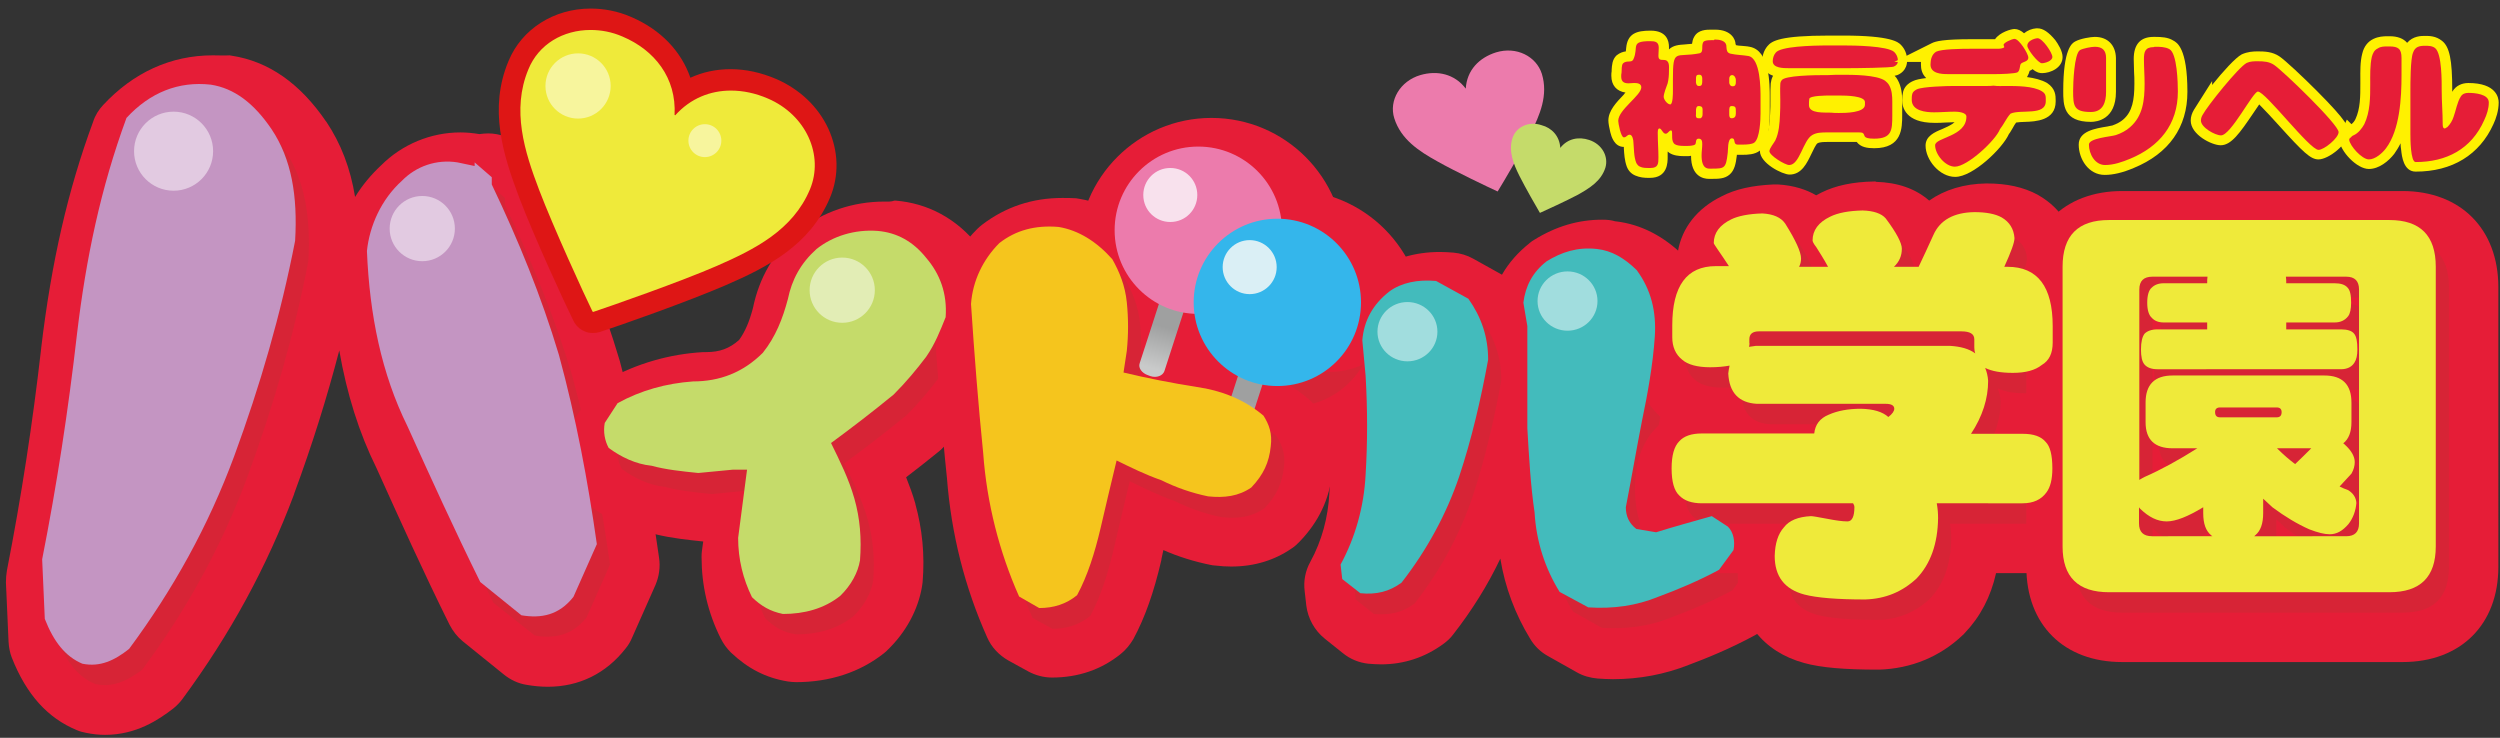 <?xml version="1.0" encoding="utf-8"?>
<!-- Generator: Adobe Illustrator 15.1.0, SVG Export Plug-In . SVG Version: 6.00 Build 0)  -->
<!DOCTYPE svg PUBLIC "-//W3C//DTD SVG 1.0//EN" "http://www.w3.org/TR/2001/REC-SVG-20010904/DTD/svg10.dtd">
<svg version="1.0" id="レイヤー_1" xmlns="http://www.w3.org/2000/svg" xmlns:xlink="http://www.w3.org/1999/xlink" x="0px"
	 y="0px" width="759px" height="224px" viewBox="0 0 759 224" enable-background="new 0 0 759 224" xml:space="preserve">
<rect x="0" y="0" width="759" height="224" fill="#333333" stroke="none"/>
<g>
	<g>
		<path fill="#D72436" d="M31.8,215.5c-1.4,0-2.8-0.1-4.2-0.4c-0.5-0.1-0.9-0.2-1.4-0.4c-6.9-2.8-12-8.6-15.6-17.8
			c-0.3-0.8-0.5-1.6-0.5-2.4l-0.8-18.1c0-0.6,0-1.2,0.1-1.8c4.5-22.7,7.9-45,10.5-68c3.1-25.5,8-46.9,15.4-67.1
			c0.3-0.9,0.9-1.8,1.5-2.5c7.6-8.3,17.2-12.7,27.7-12.7c1.4,0,2.8,0.1,4.2,0.2c0.1,0,0.2,0,0.3,0c9.2,1.4,16.9,6.9,23.6,16.8
			c6.7,10,9.4,22.2,8.4,38.4c0,0.3-0.1,0.6-0.1,1c-4.2,21.7-10.4,43.5-18.9,66.6c-8,21.4-18.7,41.2-32.9,60.4
			c-0.4,0.5-0.9,1-1.4,1.4C44.4,211.8,38.9,215.5,31.8,215.5z M166.2,200.9c-1.7,0-3.4-0.2-5.2-0.5c-1.3-0.2-2.4-0.8-3.4-1.6
			l-12.5-10.1c-0.8-0.7-1.5-1.5-2-2.5c-8-16-15.2-32-22.1-47.4c-7.8-15.8-12.1-34.1-13-56.1c0-0.4,0-0.8,0-1.1
			c1.1-10,5.8-19.4,12.9-25.9c5-5,11.9-7.9,18.9-7.9c1.5,0,3,0.1,4.4,0.4c0.1,0,0.2,0,0.2,0l1.3,0.3c0.8-0.3,1.6-0.4,2.4-0.4
			c1.8,0,3.5,0.6,4.9,1.8l5.2,4.5c1.6,1.4,2.6,3.5,2.6,5.7v0.4C169.6,79,176,95.4,181,112c0,0.1,0,0.1,0.1,0.2
			c4.8,17.5,8.6,36.6,11.6,58.3c0.2,1.4,0,2.8-0.6,4.1l-7.1,16c-0.3,0.6-0.6,1.1-1,1.6C179.5,198,173.5,200.9,166.2,200.9z"/>
		<path fill="#E61D37" d="M64.6,31.8c1.1,0,2.3,0.1,3.4,0.2c7.1,1.1,13.1,5.6,18.5,13.6c6,9,7.9,20.2,7.1,33.8
			c-4.4,22.6-10.6,43.9-18.5,65.4c-7.9,21.3-18.5,40.4-31.9,58.5C39.6,206,36,208,31.8,208c-0.9,0-1.8-0.1-2.8-0.3
			c-5.2-2.1-8.8-6.6-11.5-13.6l-0.8-18.1c4.4-22.3,7.9-44.9,10.6-68.6c2.7-22.6,7.1-43.9,15-65.4C48.6,35.3,56.1,31.8,64.6,31.8
			 M139.7,55.3c1.1,0,2.1,0.1,3.2,0.3l5.2,1.1v-1.1l5.2,4.5v2.1c8.1,17,15,33.8,20.4,51.8c5.2,19.1,8.8,38.3,11.5,57.4l-7.1,16
			c-3.4,4.3-7.4,5.9-11.9,5.9c-1.3,0-2.6-0.1-3.9-0.4L149.8,183c-7.9-16-15-31.6-22.1-47.3c-7.9-16-11.5-33.8-12.3-53.2
			c0.8-7.7,4.4-15.7,10.6-21.3C129.7,57.4,134.6,55.3,139.7,55.3 M64.6,16.8L64.6,16.8c-12.7,0-24.1,5.2-33.3,15.1
			c-1.3,1.4-2.4,3.1-3,5c-7.7,20.8-12.7,42.7-15.8,68.8c0,0,0,0.1,0,0.1c-2.6,22.8-6,44.9-10.4,67.4c-0.2,1.2-0.3,2.4-0.3,3.6
			l0.8,18.1c0.1,1.6,0.4,3.3,1,4.8c4.4,11.1,10.8,18.3,19.8,22c0.9,0.4,1.8,0.6,2.8,0.8c1.9,0.4,3.8,0.6,5.7,0.6
			c9.5,0,16.3-4.6,20.7-8c1-0.8,2-1.8,2.8-2.9c14.6-19.8,25.6-40.1,33.9-62.2c0,0,0,0,0-0.1c5.5-14.9,10-29.3,13.7-43.5
			c2.3,13.2,6,25,11.3,35.7c7,15.5,14.2,31.5,22.2,47.6c1,1.9,2.3,3.6,4,5l12.5,10.1c2,1.6,4.3,2.7,6.8,3.1c2.2,0.4,4.4,0.6,6.5,0.6
			c9.5,0,17.7-4,23.7-11.7c0.8-1,1.4-2,1.9-3.2l7.1-16c1.1-2.6,1.5-5.4,1.1-8.2c-3.1-22.1-7-41.5-11.8-59.3c0-0.1-0.1-0.2-0.1-0.4
			c-4.9-16.5-11.3-32.8-19.9-51c-0.4-3.8-2.2-7.4-5.1-10l-5.2-4.5c-2.8-2.4-6.3-3.7-9.8-3.7c-0.9,0-1.7,0.1-2.6,0.2c0,0-0.1,0-0.1,0
			c-1.9-0.3-3.8-0.5-5.7-0.5c0,0,0,0,0,0c-9,0-17.7,3.6-24.1,10c-3,2.8-5.7,6-7.9,9.6c-1.4-8.7-4.3-16.2-8.7-22.8c0,0,0-0.1-0.1-0.1
			c-7.9-11.6-17.5-18.3-28.7-20c-0.2,0-0.4-0.1-0.6-0.1C67.9,16.9,66.2,16.8,64.6,16.8L64.6,16.8z"/>
	</g>
	<g>
		<path fill="#D72436" d="M241.6,200c-0.4,0-0.8,0-1.2-0.1c-5.2-0.9-9.3-3-13.3-6.9c-0.6-0.6-1.2-1.3-1.6-2.1
			c-3.4-6.9-5-13.9-5-21.3c0-0.3,0-0.6,0.1-1l1.5-11.8l-5.5,0.5c-0.2,0-0.5,0-0.7,0c-0.3,0-0.5,0-0.8,0c-4.9-0.5-10-1-14.7-2.3
			c-5.4-0.7-10.8-2.9-16-6.7c-0.9-0.7-1.7-1.5-2.2-2.6c-2-3.8-2.7-8.3-1.9-12.5c0.2-0.9,0.5-1.8,1-2.6l3.9-6
			c0.7-1.1,1.6-1.9,2.7-2.5c8-4.4,16.8-6.9,26-7.5c0.2,0,0.3,0,0.5,0c6.2,0,11.2-2,15.6-6.2c2.6-3.4,4.5-7.5,5.9-13
			c1.6-7.7,5.2-14,11.1-19.2c0.1-0.1,0.2-0.2,0.3-0.2c5.9-4.7,13.4-7.2,21.1-7.2c0.9,0,1.7,0,2.6,0.1c8.1,0.7,14.8,4.4,20,10.9
			c5.7,6.6,8.3,14.5,7.6,23.3c-0.1,0.8-0.2,1.5-0.5,2.2c-1.7,4.4-3.5,8.9-6.8,13.5c-0.1,0.1-0.1,0.2-0.2,0.2
			c-3.5,4.6-6.9,8.6-10.6,12.2c-0.2,0.2-0.4,0.3-0.5,0.5c-4.5,3.7-9.3,7.5-14.3,11.2c1.8,3.9,3.6,8,4.8,12.5
			c1.9,6.8,2.5,13.8,1.9,21.3c0,0.2,0,0.5-0.1,0.7c-0.9,5.4-3.9,10.7-8.2,14.9c-0.2,0.2-0.4,0.3-0.5,0.5
			C257.7,197.5,250.1,200,241.6,200z"/>
		<path fill="#E61D37" d="M268.4,76.2c0.7,0,1.4,0,2,0.1c6,0.5,10.9,3.3,14.8,8.2c4.2,4.9,6.4,10.8,5.9,18c-1.7,4.2-3.2,8.1-5.9,12
			c-2.8,3.7-6,7.6-9.9,11.5c-6.6,5.4-13,10.3-19,14.7c2.7,5.5,5.4,10.9,7.1,16.9c1.7,6,2.2,12.1,1.7,18.7c-0.6,3.7-2.7,7.6-6,10.8
			c-4.9,3.9-10.9,5.5-17.4,5.5c-3.9-0.6-6.6-2.2-9.4-4.9c-2.7-5.5-4.2-11.5-4.2-18l2.7-20.7h-4.4l-10.4,1c-4.9-0.5-9.8-1-14.2-2.2
			c-4.9-0.5-9.3-2.7-13-5.4c-1.2-2.2-1.7-4.9-1.2-7.6l3.9-6c7.1-3.9,14.7-6,22.9-6.6c8.1,0,15.2-2.7,21.2-8.7
			c3.9-4.9,6-10.3,7.6-16.3c1.2-5.9,3.9-10.9,8.7-15.2C256.4,78.3,262.1,76.2,268.4,76.2 M268.4,61.2c-9.4,0-18.6,3.1-25.8,8.8
			c-0.2,0.1-0.4,0.3-0.5,0.4c-7.1,6.1-11.6,13.9-13.5,23.1c-1.1,4.2-2.4,7.2-4.2,9.7c-2.9,2.6-5.9,3.7-10,3.7c-0.3,0-0.6,0-0.9,0
			c-10.4,0.6-20.2,3.5-29.1,8.4c-2.2,1.2-4.1,3-5.5,5.1l-3.9,6c-1,1.6-1.7,3.4-2.1,5.3c-1.1,5.9-0.2,12.1,2.6,17.4
			c1.1,2,2.6,3.8,4.5,5.1c6.1,4.4,12.5,7.1,19,8c4.9,1.2,9.8,1.7,14.5,2.2l-0.4,2.9c-0.1,0.6-0.1,1.3-0.1,1.9
			c0,8.5,1.9,16.8,5.8,24.6c0.8,1.6,1.8,3,3.1,4.3c5.2,4.9,10.6,7.7,17.3,8.8c0.8,0.1,1.6,0.2,2.5,0.2c10.2,0,19.4-3,26.7-8.8
			c0.4-0.3,0.7-0.6,1.1-1c5.5-5.3,9.2-12.1,10.4-19.1c0.1-0.5,0.1-0.9,0.2-1.4c0.7-8.4-0.1-16.2-2.2-23.8c0,0,0-0.1,0-0.1
			c-0.8-2.8-1.8-5.5-2.8-8c3.4-2.6,6.7-5.2,9.9-7.8c0.4-0.3,0.7-0.6,1.1-1c3.9-3.9,7.6-8.1,11.2-13c0.1-0.2,0.2-0.3,0.3-0.5
			c3.8-5.4,5.8-10.5,7.6-15.1c0.6-1.4,0.9-2.9,1-4.4c0.8-10.7-2.5-20.6-9.3-28.6c-6.5-8.1-15.1-12.8-25.1-13.6c-0.1,0-0.1,0-0.2,0
			C270.5,61.3,269.5,61.2,268.4,61.2L268.4,61.2z"/>
	</g>
	<g>
		<path fill="#D72436" d="M490,198.4c-1.4,0-2.8,0-4.2-0.1c-1.1-0.1-2.2-0.4-3.2-0.9l-8.7-4.9c-1.1-0.6-2-1.5-2.7-2.6
			c-5.1-8.2-8.1-17.6-8.7-27.2c-1.2-8.3-1.7-17.3-2.2-25.9c0-0.1,0-0.3,0-0.4v-5.1c-1.8,8-3.9,15.4-6.1,22.3
			c-4.1,12.2-10.4,23.8-18.7,34.5c-0.4,0.6-0.9,1-1.5,1.5c-4.4,3.2-9.2,4.8-14.5,4.8c-1,0-2.1-0.1-3.1-0.2c-1.4-0.1-2.8-0.7-3.9-1.6
			l-5.5-4.4c-1.6-1.2-2.6-3-2.8-5l-0.5-4.4c-0.2-1.5,0.1-3.1,0.8-4.4c4-7.4,6.3-15.5,6.7-24.1c0,0,0-0.1,0-0.1
			c0.6-9.4,0.6-18.9,0-28.9l-1-10.7c0-0.4,0-0.9,0-1.3c0.7-8.2,4.4-15,11.1-20.1c0.1,0,0.1-0.1,0.2-0.1c4.3-3.1,9.8-4.8,15.9-4.8
			c1.1,0,2.2,0.1,3.4,0.2c1,0.1,2,0.4,2.9,0.9l9.8,5.4c1,0.6,1.9,1.3,2.5,2.3c1.2,1.8,2.3,3.5,3.2,5.3c0-0.3,0-0.5,0.1-0.8
			c0.9-7.2,4.2-13.1,9.9-17.5c0.2-0.2,0.5-0.3,0.7-0.5c5.4-3.4,10.9-5,16.7-5c1.1,0,2.2,0.1,3.3,0.2c6,0.7,11.4,3.5,16.5,8.6
			c0.3,0.3,0.5,0.6,0.8,0.9c5.3,7.3,7.6,15.6,6.9,25.1c-0.7,10.1-2.6,20-4,26.6c-0.8,4.3-1.6,8.6-2.4,13c-0.7,3.8-1.4,7.7-2.1,11.5
			l1.1,0.2c4.4-1.3,8.8-2.6,13.4-3.9l1.9-0.5c0.7-0.2,1.4-0.3,2-0.3c1.5,0,2.9,0.4,4.1,1.2l4.9,3.2c0.4,0.3,0.8,0.6,1.2,1
			c3.3,3.3,4.7,8.5,3.7,13.8c-0.2,1.1-0.6,2.1-1.3,3l-4.4,6c-0.7,0.9-1.5,1.7-2.5,2.2c-7.3,4-14.6,6.9-19.4,8.6
			C504,197.1,497.2,198.4,490,198.4z"/>
		<path fill="#E61D37" d="M486.4,81.7c0.8,0,1.7,0,2.6,0.1c4.4,0.5,8.2,2.7,12,6.4c4.4,6,6,12.6,5.5,20.2
			c-0.6,8.7-2.2,17.5-3.9,25.6c-1.7,8.7-3.2,17.5-4.9,26.2c0,2.7,1,4.9,3.2,6.6l6,1c5.4-1.7,10.9-3.2,16.9-4.9l4.9,3.2
			c1.7,1.7,2.2,4.4,1.7,7.1l-4.4,6c-5.9,3.2-12.5,6-18.5,8.2c-5.5,2.3-11.3,3.3-17.5,3.3c-1.2,0-2.5,0-3.7-0.1l-8.7-4.9
			c-4.4-7.1-7.1-15.3-7.6-24.1c-1.2-8.1-1.7-16.9-2.2-25.6v-31l-1.2-7.1c0.6-5,2.8-9.3,7.1-12.6C477.4,83.3,481.5,81.7,486.4,81.7
			 M437.3,91.5c0.9,0,1.8,0,2.7,0.1l9.8,5.4c3.9,5.5,6,11.5,6,18.5c-2.2,12-5,24.1-8.8,35.5c-3.9,11.5-9.8,22.3-17.5,32.2
			c-3.1,2.3-6.3,3.3-10.1,3.3c-0.8,0-1.5,0-2.3-0.1l-5.5-4.4l-0.5-4.4c4.4-8.1,7.1-17.4,7.6-27.3c0.6-9.8,0.6-19.6,0-30l-1-10.8
			c0.5-6,3.2-10.9,8.2-14.8C428.9,92.6,432.9,91.5,437.3,91.5 M486.4,66.7L486.4,66.7c-7.2,0-14,2-20.6,6.1c-0.5,0.3-1,0.6-1.4,1
			c-3.4,2.7-6.3,5.9-8.4,9.6l-8.8-4.9c-1.8-1-3.8-1.6-5.9-1.8c-1.4-0.1-2.7-0.2-4.1-0.2c-7.7,0-14.7,2.1-20.3,6.2
			c-0.1,0.1-0.2,0.2-0.3,0.3c-8.3,6.4-13.2,15.2-14,25.4c-0.1,0.9-0.1,1.8,0,2.7l1,10.6c0.6,9.7,0.6,18.8,0,27.8c0,0.1,0,0.1,0,0.2
			c-0.4,7.5-2.3,14.5-5.8,20.9c-1.5,2.7-2.1,5.8-1.7,8.9l0.5,4.4c0.5,3.9,2.5,7.5,5.6,10l5.5,4.4c2.2,1.8,4.9,2.9,7.7,3.2
			c1.3,0.1,2.6,0.2,3.9,0.2c6.9,0,13.3-2.1,18.9-6.2c1.1-0.8,2.2-1.8,3-2.9c5.7-7.3,10.5-15,14.3-23c1.4,8.6,4.5,16.9,9.1,24.4
			c1.3,2.2,3.2,4,5.4,5.2l8.7,4.9c1.9,1.1,4.1,1.7,6.3,1.9c1.6,0.1,3.2,0.2,4.7,0.2c8.1,0,15.8-1.5,22.9-4.3
			c5.1-1.9,12.6-4.9,20.3-9.1c2-1.1,3.7-2.6,5-4.4l4.4-6c1.3-1.8,2.2-3.8,2.6-6c1.5-7.7-0.7-15.4-5.8-20.5c-0.7-0.7-1.5-1.4-2.4-1.9
			l-4.9-3.2c-2.5-1.6-5.3-2.5-8.2-2.5c-1.4,0-2.7,0.2-4.1,0.6l-1.9,0.5c-1,0.3-2,0.6-2.9,0.8c0,0,0-0.1,0-0.1
			c0.8-4.2,1.6-8.6,2.4-12.9c1.4-6.8,3.3-17,4.1-27.4c0,0,0-0.1,0-0.1c0.8-11.2-2-21.3-8.3-30c-0.5-0.6-1-1.3-1.5-1.8
			c-6.2-6.2-13.2-9.8-20.8-10.7c-0.1,0-0.1,0-0.2,0C489.2,66.8,487.8,66.7,486.4,66.7L486.4,66.7z"/>
	</g>
	<g>
		<path fill="#D72436" d="M570.2,195.8c-9.3,0-16-0.6-20.4-1.8c-9.3-2.4-14.6-9.4-14.6-18.9c0-0.1,0-0.1,0-0.2
			c0.1-3.1,0.6-6,1.6-8.4h-16.2c-5.1,0-9.3-1.5-12.2-4.6c-3-2.9-4.5-7.3-4.5-13.5c0-6.1,1.4-10.5,4.4-13.4c2.9-3.1,7-4.7,12.3-4.7
			h3.8c-1.1-1.4-1.9-3.1-2.5-5c-5.2-0.2-9.2-1.5-12.2-4c-2.7-2.1-5.8-6-5.8-12.6v-3.6c0-15.5,6.6-21.7,12.7-24c0-0.3-0.1-0.6-0.1-1
			c0-3.5,1.2-9.9,9.4-13.9c3.3-1.7,7.4-2.6,12.7-2.8c0.1,0,0.2,0,0.3,0c0.1,0,0.3,0,0.4,0c6,0.3,9.6,2.7,11.7,5.1
			c1.3-1.2,2.9-2.4,5-3.4c3.4-1.6,7.7-2.5,13-2.6c0.1,0,0.3,0,0.3,0c5.5,0.1,9.7,1.8,12.5,4.9c0.2,0.2,0.3,0.4,0.4,0.5
			c1.1,1.5,2.1,2.9,2.9,4.2c2.5-4,7.6-9,18-9.1c0,0,0.1,0,0.1,0c4.8,0,8.7,0.8,11.9,2.5c0.1,0,0.2,0.1,0.2,0.1
			c4.6,2.7,7.3,7,7.6,12.3c0,0.2,0,0.3,0,0.5c0,0.9-0.1,1.8-0.4,3c6,2.7,12,9,12,23.6v5c0,7.6-3.9,11.3-6.5,13
			c-3.3,2.4-7.7,3.7-13,3.7c-0.1,0-0.3,0-0.4,0c-0.2,1.2-0.4,2.3-0.7,3.5h4.2c6.6,0,10.4,2.6,12.5,4.9c3.6,3.7,4.1,9.3,4.1,13.2
			c0,5-1.1,8.8-3.2,11.7c-2.1,2.9-6.1,6.3-13.3,6.3h-18.4c-0.6,8.4-3.5,15.3-8.5,20.6c-0.1,0.1-0.2,0.2-0.3,0.3
			c-5.7,5.4-12.6,8.2-20.5,8.4C570.4,195.8,570.3,195.8,570.2,195.8z"/>
		<path fill="#E61D37" d="M569.3,70.1c3.3,0.1,5.7,0.9,7,2.4c3.3,4.4,4.9,7.5,4.9,9.2c0,2.2-0.8,4-2.4,5.5h7.5
			c1.4-2.9,2.9-6.2,4.5-9.7c2-4.5,6.2-6.8,12.4-6.9c3.5,0,6.3,0.5,8.3,1.6c2.4,1.4,3.7,3.5,3.9,6.3c0,1.3-1,4.1-3.1,8.7h1
			c9.1,0,13.7,6,13.7,18v5c0,3.3-1.1,5.5-3.3,6.8c-2,1.6-4.9,2.4-8.8,2.4c-3.6,0-6.4-0.5-8.4-1.5c0.5,1.2,0.8,2.5,0.9,3.9
			c0,5.4-1.7,10.8-5.2,16.1h15.7c3.3,0,5.6,0.8,7,2.5c1.3,1.3,2,3.9,2,8c0,3.3-0.6,5.7-1.8,7.3c-1.6,2.2-4,3.3-7.3,3.3H592
			c0.3,1.6,0.4,3.1,0.4,4.5c-0.1,7.8-2.3,13.9-6.5,18.3c-4.4,4.1-9.5,6.2-15.6,6.4c-8.5,0-14.7-0.5-18.5-1.5c-6-1.6-9-5.5-9-11.7
			c0.1-3.8,1-6.7,2.8-8.7c1.6-2.1,4.3-3.2,8.2-3.4c0.6,0,2.2,0.3,4.9,0.8c2.6,0.5,4.6,0.8,6.2,0.8c1.4,0,2.1-1.5,2.1-4.4
			c0-0.3-0.1-0.6-0.4-1.1h-45.9c-3.1,0-5.4-0.8-6.9-2.4c-1.5-1.4-2.3-4.1-2.3-8.2c0-4,0.8-6.7,2.3-8.2c1.4-1.6,3.7-2.4,6.9-2.4h34.1
			c0.3-2.7,1.7-4.6,4.4-5.7c2.7-1.2,5.9-1.8,9.8-1.8c3.8,0.1,6.5,0.9,8.3,2.5c1.2-0.9,1.8-1.8,1.8-2.5c0-1-0.9-1.5-2.6-1.5h-39.1
			c-5.5-0.3-8.4-3.4-8.7-9.2c0.1-0.8,0.2-1.6,0.4-2.4c-1.6,0.3-3.6,0.5-5.9,0.5c-3.9,0-6.8-0.8-8.5-2.3c-2-1.6-3-3.9-3-6.8v-3.6
			c0-12,4.4-18,13.2-18h4c-1.2-1.8-2.3-3.5-3.3-4.9c-0.8-1.2-1.3-1.9-1.3-2.1c0-3.1,1.8-5.5,5.3-7.2c2.3-1.2,5.5-1.8,9.7-2
			c3.3,0.2,5.6,1.2,6.9,3.1c3.2,5.1,4.8,8.6,4.8,10.6c0,0.9-0.2,1.8-0.6,2.5h8.8c-1.3-2.4-2.6-4.4-3.6-6c-0.8-1-1.1-1.7-1.1-2
			c0-3.1,1.8-5.5,5.3-7.2C561.8,70.9,565.1,70.2,569.3,70.1 M535,111.6c0.7-0.1,1.4-0.2,2.1-0.3H596c3.3,0.2,5.8,0.9,7.7,2.3
			c-0.2-0.5-0.3-1.1-0.3-1.8v-2.6c0-1.6-1.3-2.4-3.9-2.4H538c-1.9,0-2.9,0.8-2.9,2.4v1C535.2,110.7,535.1,111.2,535,111.6
			 M569.3,55.1c-0.1,0-0.2,0-0.3,0c-6.4,0.1-11.7,1.2-16.1,3.4c-0.5,0.3-1,0.5-1.5,0.8c-2.9-1.7-6.7-3-11.6-3.3c-0.3,0-0.5,0-0.8,0
			c-0.2,0-0.4,0-0.6,0c-6.4,0.3-11.5,1.4-15.7,3.6c-7.4,3.6-12.1,9.6-13.3,16.8c-7.5,4.7-13,13.8-13,28.8v3.6c0,7.4,3,13.9,8.5,18.4
			c0.2,0.1,0.3,0.3,0.5,0.4c-1,0.7-1.8,1.5-2.5,2.2c-4.3,4.3-6.5,10.6-6.5,18.6c0,8.1,2.2,14.4,6.6,18.8c3.1,3.2,8.6,6.8,17.5,6.8
			h7.1c0,0.3,0,0.5,0,0.8c0,0.1,0,0.2,0,0.3c0,13.1,7.6,22.8,20.2,26.2c5.1,1.4,12.2,2,22.3,2c0.1,0,0.3,0,0.4,0
			c9.7-0.3,18.5-3.9,25.4-10.5c0.2-0.2,0.4-0.3,0.5-0.5c4.8-5,8-11.1,9.6-18.3h11.9c8.1,0,15-3.3,19.4-9.4c3.1-4.2,4.7-9.6,4.7-16.2
			c0-3,0-12-6.1-18.3c-0.6-0.6-1.2-1.3-2-1.9c5.2-4.1,8.1-10.5,8.1-17.9v-5c0-13.9-4.8-22.7-11.6-27.7c-0.5-7.7-4.6-14.3-11.3-18.2
			c-0.2-0.1-0.3-0.2-0.5-0.3c-4.3-2.3-9.3-3.4-15.4-3.4c-0.1,0-0.1,0-0.2,0c-6.7,0.1-12.6,1.9-17.3,5.2c-4.1-3.6-9.5-5.5-16.2-5.7
			C569.6,55.1,569.5,55.1,569.3,55.1L569.3,55.1z"/>
	</g>
	<g>
		<path fill="#D72436" d="M644.3,193.6c-13.5,0-21.6-8-21.6-21.4V87.2c0-13.6,8.1-21.7,21.6-21.7h85.1c13.5,0,21.6,8.1,21.6,21.7
			v84.9c0,13.4-8.1,21.4-21.6,21.4H644.3z"/>
		<path fill="#E61D37" d="M729.4,73c9.4,0,14.1,4.7,14.1,14.2v84.9c0,9.3-4.7,13.9-14.1,13.9h-85.1c-9.4,0-14.1-4.6-14.1-13.9V87.2
			c0-9.5,4.7-14.2,14.1-14.2H729.4 M698.1,92.3h14.7c1.8,0,3.1,0.4,3.9,1.3c0.8,0.8,1.1,2.3,1.1,4.6c0,1.9-0.3,3.3-0.9,4.1
			c-1,1.3-2.4,1.9-4.1,1.9h-14.7v2.1h16.6c1.9,0,3.3,0.4,4,1.3c0.7,0.8,1,2.4,1,4.8c0,1.8-0.3,3.1-0.9,4c-0.8,1.3-2.2,2-4.1,2H659
			c-1.8,0-3.1-0.5-3.9-1.4c-0.8-0.9-1.1-2.5-1.1-4.6c0-2.3,0.4-3.9,1.1-4.8c0.8-0.8,2.1-1.3,3.9-1.3h15.1v-2.1h-13.2
			c-1.6,0-2.8-0.5-3.6-1.4c-0.9-0.8-1.4-2.3-1.4-4.6c0-2.3,0.5-3.9,1.4-4.6c0.8-0.8,2-1.3,3.6-1.3h13.2c0-0.8,0-1.4,0.1-2h-16.7
			c-2.7,0-4,1.3-4,3.9v57.8c0.5-0.3,1-0.6,1.6-0.9c5-2.2,10.3-5.1,16-8.7h-7.5c-5.4,0-8.2-2.6-8.2-7.9v-6c0-5.4,2.7-8.2,8.2-8.2
			h46.1c5.4,0,8.2,2.7,8.2,8.2v6c0,2.9-0.8,5.1-2.5,6.4c0.2,0.1,0.3,0.2,0.5,0.4c2,1.8,3,3.6,3,5.3c0,1.1-0.3,2.3-1,3.5
			c-1.2,1.3-2.4,2.6-3.6,3.9c0.8,0.4,1.7,0.8,2.6,1.1c1.6,1,2.4,2.3,2.5,3.9c-0.2,2.4-1,4.6-2.4,6.4c-1.8,2.1-3.6,3.1-5.7,3.1
			c-1.6,0-3.6-0.5-6.2-1.5c-3.6-1.6-7.3-3.8-11.2-6.7c-1-0.9-1.9-1.8-2.8-2.6v4.4c0,3.2-0.8,5.4-2.4,6.7c-0.1,0.1-0.2,0.2-0.3,0.3
			h27.8c2.6,0,3.9-1.3,3.9-3.9v-71c0-2.6-1.3-3.9-3.9-3.9H698C698.1,90.8,698.1,91.5,698.1,92.3 M678,133h17.2c1,0,1.5-0.5,1.5-1.6
			c0-0.9-0.5-1.4-1.5-1.4H678c-1,0-1.5,0.5-1.5,1.4C676.5,132.4,677,133,678,133 M705.8,142.4h-10.4c2,2,3.9,3.6,5.5,4.8
			C702.5,145.6,704.2,144,705.8,142.4 M661.9,164.5c-2.8,0-5.4-1.3-8-3.8c-0.2-0.2-0.3-0.3-0.4-0.5v4.9c0,2.6,1.3,3.9,4,3.9h18.2
			c-0.2-0.1-0.3-0.2-0.4-0.3c-1.6-1.3-2.4-3.5-2.4-6.7v-1.9C668.4,163.1,664.7,164.5,661.9,164.5 M729.4,58h-85.1
			c-17.7,0-29.1,11.5-29.1,29.2v84.9c0,17.6,11.4,28.9,29.1,28.9h85.1c17.7,0,29.1-11.4,29.1-28.9V87.2C758.5,69.5,747,58,729.4,58
			L729.4,58z"/>
	</g>
	<g>
		<g>
			<g>
				<path fill="#D72436" d="M354.7,128.1c-1.2,0-2.5-0.2-3.7-0.6l-0.8-0.3c-2.4-0.8-4.5-2.3-5.9-4.3c-1.8-2.6-2.3-5.8-1.4-8.7
					l10.6-32.7c1.3-4.1,5.3-6.9,9.9-6.9c1.2,0,2.5,0.2,3.7,0.6l0.8,0.3c5.9,1.9,9.1,7.6,7.4,13.1l-10.6,32.7
					C363.3,125.4,359.4,128.1,354.7,128.1C354.7,128.1,354.7,128.1,354.7,128.1z"/>
				<path fill="#E61D37" d="M363.4,82.2c0.4,0,0.9,0.1,1.4,0.2l0.8,0.3c1.8,0.6,3,2.2,2.5,3.6l-10.6,32.7c-0.3,1-1.5,1.7-2.8,1.7
					c-0.4,0-0.9-0.1-1.4-0.2l-0.8-0.3c-1.8-0.6-3-2.2-2.5-3.6l10.6-32.7C360.9,82.8,362.1,82.2,363.4,82.2 M363.4,67.2
					c-7.9,0-14.7,4.8-17.1,12.1l-10.6,32.7c-1.7,5.2-0.8,10.8,2.4,15.3c2.3,3.3,5.8,5.9,9.8,7.2l0.8,0.3c2,0.6,4,1,6,1
					c7.9,0,14.7-4.9,17.1-12.1l10.6-32.7c3-9.3-2.5-19.4-12.2-22.5l-0.9-0.3C367.4,67.5,365.4,67.2,363.4,67.2L363.4,67.2z"/>
			</g>
			<g>
				<path fill="#D72436" d="M367.8,109c-18.1,0-32.9-14.7-32.9-32.9s14.7-32.9,32.9-32.9c18.1,0,32.9,14.7,32.9,32.9
					S385.9,109,367.8,109z"/>
				<path fill="#E61D37" d="M367.8,50.8c14,0,25.4,11.4,25.4,25.4c0,14-11.4,25.4-25.4,25.4c-14,0-25.4-11.4-25.4-25.4
					C342.4,62.2,353.8,50.8,367.8,50.8 M367.8,35.8c-22.3,0-40.4,18.1-40.4,40.4s18.1,40.4,40.4,40.4s40.4-18.1,40.4-40.4
					S390.1,35.8,367.8,35.8L367.8,35.8z"/>
			</g>
			<g>
				<path fill="#D72436" d="M379.8,83.4c-8.6,0-15.7-7-15.7-15.7c0-8.6,7-15.7,15.7-15.7c8.6,0,15.7,7,15.7,15.7
					C395.5,76.3,388.4,83.4,379.8,83.4z"/>
				<path fill="#E61D37" d="M379.8,59.6c4.5,0,8.2,3.6,8.2,8.2c0,4.5-3.6,8.2-8.2,8.2c-4.5,0-8.2-3.6-8.2-8.2
					C371.6,63.2,375.3,59.6,379.8,59.6 M379.8,44.6c-12.8,0-23.2,10.4-23.2,23.2c0,12.8,10.4,23.2,23.2,23.2
					c12.8,0,23.2-10.4,23.2-23.2C403,54.9,392.6,44.6,379.8,44.6L379.8,44.6z"/>
			</g>
		</g>
		<g>
			<g>
				<path fill="#D72436" d="M378.7,150c-1.2,0-2.5-0.2-3.7-0.6l-0.8-0.3c-5.9-1.9-9.1-7.6-7.3-13.1l10.6-32.7
					c1.3-4.1,5.3-6.9,9.9-6.9c1.2,0,2.5,0.2,3.7,0.6l0.8,0.3c2.4,0.8,4.5,2.3,6,4.3c1.8,2.6,2.3,5.8,1.4,8.7l-10.6,32.7
					C387.3,147.3,383.4,150,378.7,150L378.7,150z"/>
				<path fill="#E61D37" d="M387.4,104.1c0.4,0,0.9,0.1,1.4,0.2l0.8,0.3c1.8,0.6,3,2.2,2.5,3.6l-10.6,32.7c-0.3,1-1.5,1.7-2.8,1.7
					c-0.4,0-0.9-0.1-1.4-0.2l-0.8-0.3c-1.8-0.6-3-2.2-2.5-3.6l10.6-32.7C384.9,104.7,386.1,104.1,387.4,104.1 M387.4,89.1
					c-7.9,0-14.7,4.8-17.1,12.1l-10.6,32.7c-3,9.3,2.5,19.4,12.2,22.5l0.8,0.3c2,0.6,4,1,6,1c7.9,0,14.7-4.9,17.1-12.1l10.6-32.7
					c1.7-5.2,0.8-10.7-2.4-15.3c-2.3-3.4-5.8-5.9-9.8-7.2l-0.8-0.3C391.4,89.4,389.4,89.1,387.4,89.1L387.4,89.1z"/>
			</g>
			<g>
				<path fill="#D72436" d="M391.8,130.9c-18.1,0-32.9-14.7-32.9-32.9c0-18.1,14.7-32.9,32.9-32.9c18.1,0,32.9,14.7,32.9,32.9
					C424.7,116.2,409.9,130.9,391.8,130.9z"/>
				<path fill="#E61D37" d="M391.8,72.7c14,0,25.4,11.4,25.4,25.4c0,14-11.4,25.4-25.4,25.4c-14,0-25.4-11.4-25.4-25.4
					C366.4,84.1,377.8,72.7,391.8,72.7 M391.8,57.7c-22.3,0-40.4,18.1-40.4,40.4s18.1,40.4,40.4,40.4s40.4-18.1,40.4-40.4
					S414.1,57.7,391.8,57.7L391.8,57.7z"/>
			</g>
			<g>
				<path fill="#D72436" d="M403.8,105.3c-8.6,0-15.7-7-15.7-15.7c0-8.6,7-15.7,15.7-15.7c8.6,0,15.7,7,15.7,15.7
					C419.5,98.3,412.4,105.3,403.8,105.3z"/>
				<path fill="#E61D37" d="M403.8,81.5c4.5,0,8.2,3.7,8.2,8.2c0,4.5-3.6,8.2-8.2,8.2c-4.5,0-8.2-3.7-8.2-8.2
					C395.6,85.1,399.3,81.5,403.8,81.5 M403.8,66.5c-12.8,0-23.2,10.4-23.2,23.2c0,12.8,10.4,23.2,23.2,23.2
					c12.8,0,23.2-10.4,23.2-23.2C427,76.9,416.6,66.5,403.8,66.5L403.8,66.5z"/>
			</g>
		</g>
		<g>
			<path fill="#D72436" d="M319.5,198.2c-1.3,0-2.5-0.3-3.6-0.9l-6-3.3c-1.4-0.8-2.6-2-3.2-3.5c-6.4-14.4-10.3-29.8-11.6-45.9
				c-1.7-16.1-2.9-32.8-3.7-45.5c0-0.3,0-0.7,0-1.1c0.6-8.7,4.5-17,10.8-23.3c0.2-0.2,0.5-0.4,0.7-0.6c5.7-4.4,12.3-6.6,19.7-6.6
				c1.2,0,2.4,0.1,3.6,0.2c0.2,0,0.4,0,0.6,0.1c7.6,1.3,14.5,5.4,20.6,12.1c0.4,0.4,0.7,0.9,1,1.3c3,5.3,4.7,10.6,5.3,16.1
				c0.6,5.4,0.6,10.8,0,16.2c5.2,1.1,10.1,2,14.9,2.7c9.2,1.3,17.3,4.8,23.9,10.4c0.6,0.5,1.1,1.1,1.5,1.8c2,3.2,4.1,7.6,3.3,14.1
				c-0.7,6.7-3.2,11.9-8,16.8c-0.3,0.3-0.7,0.7-1.1,0.9c-4.1,2.8-8.7,4.2-14.2,4.2c-1.3,0-2.6-0.1-4-0.2c-0.3,0-0.5-0.1-0.8-0.1
				c-5.4-1.1-10.7-3-15.5-5.3c-1.9-0.7-3.8-1.4-5.6-2.2c-0.9,3.9-1.8,7.6-2.7,11.5c0,0,0,0.1,0,0.1c-2.1,9.2-4.6,16.2-7.8,22.1
				c-0.5,0.9-1.1,1.6-1.9,2.3C331,196.4,325.7,198.2,319.5,198.2z"/>
			<path fill="#E61D37" d="M322.5,75.1c0.9,0,1.9,0,2.9,0.1c6,1,11.5,4.4,16.3,9.8c2.2,3.9,3.9,8.1,4.4,13.1c0.5,4.9,0.5,9.8,0,14.7
				l-1,6.6c7.1,1.7,14.7,3.2,22.3,4.4c7.2,1,14.3,3.7,20.2,8.7c1.7,2.7,2.7,5.4,2.2,9.3c-0.5,4.9-2.2,8.6-5.9,12.5
				c-3,2.1-6.3,2.9-9.9,2.9c-1,0-2.1-0.1-3.2-0.2c-4.9-1-9.8-2.7-14.2-4.9c-4.9-1.7-9.3-3.9-13.6-6c-1.7,7.2-3.3,13.6-4.9,20.7
				c-1.7,7.2-3.9,14.3-7.1,20.2c-3.3,2.7-7.1,3.9-11.5,3.9l-6-3.3c-6-13.5-9.8-28.3-10.9-43.5c-1.5-14.8-2.7-30.1-3.7-45.3
				c0.5-7.1,3.7-13.6,8.6-18.5C311.7,76.8,316.7,75.1,322.5,75.1 M322.5,60.1L322.5,60.1c-9.1,0-17.2,2.7-24.3,8.1
				c-0.5,0.4-1,0.8-1.5,1.3c-7.6,7.6-12.2,17.6-13,28c-0.1,0.7-0.1,1.4,0,2.1c0.9,12.7,2.1,29.4,3.8,45.6
				c1.3,16.9,5.4,33.1,12.2,48.3c1.3,3,3.6,5.4,6.4,7l6,3.3c2.2,1.2,4.7,1.9,7.3,1.9c7.9,0,15-2.4,20.9-7.2c1.5-1.2,2.8-2.8,3.8-4.5
				c3.5-6.5,6.2-14.1,8.5-24c0-0.1,0-0.1,0-0.2c0.2-1,0.4-1.9,0.6-2.8c4.5,2,9.4,3.5,14.3,4.5c0.5,0.1,1,0.2,1.5,0.2
				c1.7,0.2,3.2,0.3,4.8,0.3c7,0,13.2-1.9,18.5-5.6c0.8-0.5,1.5-1.2,2.2-1.9c5.9-6.1,9.1-12.9,10-21.1c1.1-8.9-1.9-15-4.3-18.9
				c-0.8-1.3-1.9-2.5-3.1-3.5c-7.6-6.4-17.2-10.6-27.7-12.1c-2.6-0.4-5.3-0.9-8.1-1.4c0.1-3.7-0.1-7.3-0.4-11
				c-0.7-6.5-2.7-12.7-6.2-18.9c-0.5-1-1.2-1.9-1.9-2.7c-7.3-8-15.7-12.9-24.9-14.5c-0.4-0.1-0.8-0.1-1.2-0.2
				C325.3,60.1,323.9,60.1,322.5,60.1L322.5,60.1z"/>
		</g>
	</g>
</g>
<g>
	<path fill="#C495C2" d="M13.6,187.9l-0.8-18.1c4.4-22.3,7.9-44.9,10.6-68.6c2.7-22.6,7.1-43.9,15-65.4c7.1-7.7,15.8-11.2,25.6-10.1
		c7.1,1.1,13.1,5.6,18.5,13.6c6,9,7.9,20.2,7.1,33.8c-4.4,22.6-10.6,43.9-18.5,65.4c-7.9,21.3-18.5,40.4-31.9,58.5
		c-4.4,3.5-8.8,5.6-14.2,4.5C19.8,199.3,16.3,194.8,13.6,187.9z M145.8,176.7c-7.9-16-15-31.6-22.1-47.3
		c-7.9-16-11.5-33.8-12.3-53.2c0.8-7.7,4.4-15.7,10.6-21.3c4.4-4.5,10.6-6.6,16.9-5.6l5.2,1.1v-1.1l5.2,4.5V56
		c8.1,17,15,33.8,20.4,51.8c5.2,19.1,8.8,38.3,11.5,57.4l-7.1,16c-4.4,5.6-9.8,6.6-15.8,5.6L145.8,176.7z"/>
	<path fill="#C5DB6A" d="M228.3,181.3c-2.7-5.5-4.2-11.5-4.2-18l2.7-20.7h-4.4l-10.4,1c-4.9-0.5-9.8-1-14.2-2.2
		c-4.9-0.5-9.3-2.7-13-5.4c-1.2-2.2-1.7-4.9-1.2-7.6l3.9-6c7.1-3.9,14.7-6,22.9-6.6c8.1,0,15.2-2.7,21.2-8.7
		c3.9-4.9,6-10.3,7.6-16.3c1.2-5.9,3.9-10.9,8.7-15.2c4.9-3.9,11.5-6,18.5-5.5c6,0.5,10.9,3.3,14.8,8.2c4.2,4.9,6.4,10.8,5.9,18
		c-1.7,4.2-3.2,8.1-5.9,12c-2.8,3.7-6,7.6-9.9,11.5c-6.6,5.4-13,10.3-19,14.7c2.7,5.5,5.4,10.9,7.1,16.9c1.7,6,2.2,12.1,1.7,18.7
		c-0.6,3.7-2.7,7.6-6,10.8c-4.9,3.9-10.9,5.5-17.4,5.5C233.8,185.6,231.1,184,228.3,181.3z"/>
	<path fill="#43BBBC" d="M407.5,175.8l-0.5-4.4c4.4-8.1,7.1-17.4,7.6-27.3c0.6-9.8,0.6-19.6,0-30l-1-10.8c0.5-6,3.2-10.9,8.2-14.8
		c3.7-2.7,8.6-3.7,14.2-3.2l9.8,5.4c3.9,5.5,6,11.5,6,18.5c-2.2,12-5,24.1-8.8,35.5c-3.9,11.5-9.8,22.3-17.5,32.2
		c-3.7,2.7-7.6,3.7-12.5,3.2L407.5,175.8z M473.5,179.7c-4.4-7.1-7.1-15.3-7.6-24.1c-1.2-8.1-1.7-16.9-2.2-25.6V99l-1.2-7.1
		c0.6-5,2.8-9.3,7.1-12.6c4.4-2.7,9.3-4.4,15.3-3.7c4.4,0.5,8.2,2.7,12,6.4c4.4,6,6,12.6,5.5,20.2c-0.6,8.7-2.2,17.5-3.9,25.6
		c-1.7,8.7-3.2,17.5-4.9,26.2c0,2.7,1,4.9,3.2,6.6l6,1c5.4-1.7,10.9-3.2,16.9-4.9l4.9,3.2c1.7,1.7,2.2,4.4,1.7,7.1l-4.4,6
		c-5.9,3.2-12.5,6-18.5,8.2c-6.6,2.7-13.6,3.7-21.2,3.2L473.5,179.7z"/>
	<path fill="#EFEA3A" d="M535.1,64.8c3.3,0.2,5.6,1.2,6.9,3.1c3.2,5.1,4.8,8.6,4.8,10.6c0,0.9-0.2,1.8-0.6,2.5h8.8
		c-1.3-2.4-2.6-4.4-3.6-6c-0.8-1-1.1-1.7-1.1-2c0-3.1,1.8-5.5,5.3-7.2c2.4-1.2,5.7-1.8,9.9-1.9c3.3,0.1,5.7,0.9,7,2.4
		c3.3,4.4,4.9,7.5,4.9,9.2c0,2.2-0.8,4-2.4,5.5h7.5c1.4-2.9,2.9-6.2,4.5-9.7c2-4.5,6.2-6.8,12.4-6.9c3.5,0,6.3,0.5,8.3,1.6
		c2.4,1.4,3.7,3.5,3.9,6.3c0,1.3-1,4.1-3.1,8.7h1c9.1,0,13.7,6,13.7,18v5c0,3.3-1.1,5.5-3.3,6.8c-2,1.6-4.9,2.4-8.8,2.4
		c-3.6,0-6.4-0.5-8.4-1.5c0.5,1.2,0.8,2.5,0.9,3.9c0,5.4-1.7,10.8-5.2,16.1h15.7c3.3,0,5.6,0.8,7,2.5c1.3,1.3,2,3.9,2,8
		c0,3.3-0.6,5.7-1.8,7.3c-1.6,2.2-4,3.3-7.3,3.3H588c0.3,1.6,0.4,3.1,0.4,4.5c-0.1,7.8-2.3,13.9-6.5,18.3c-4.4,4.1-9.5,6.2-15.6,6.4
		c-8.5,0-14.7-0.5-18.5-1.5c-6-1.6-9-5.5-9-11.7c0.1-3.8,1-6.7,2.8-8.7c1.6-2.1,4.3-3.2,8.2-3.4c0.6,0,2.2,0.3,4.9,0.8
		c2.6,0.5,4.6,0.8,6.2,0.8c1.4,0,2.1-1.5,2.1-4.4c0-0.3-0.1-0.6-0.4-1.1h-45.9c-3.1,0-5.4-0.8-6.9-2.4c-1.5-1.4-2.3-4.1-2.3-8.2
		c0-4,0.8-6.7,2.3-8.2c1.4-1.6,3.7-2.4,6.9-2.4h34.1c0.3-2.7,1.7-4.6,4.4-5.7c2.7-1.2,5.9-1.8,9.8-1.8c3.8,0.1,6.5,0.9,8.3,2.5
		c1.2-0.9,1.8-1.8,1.8-2.5c0-1-0.9-1.5-2.6-1.5h-39.1c-5.5-0.3-8.4-3.4-8.7-9.2c0.1-0.8,0.2-1.6,0.4-2.4c-1.6,0.3-3.6,0.5-5.9,0.5
		c-3.9,0-6.8-0.8-8.5-2.3c-2-1.6-3-3.9-3-6.8v-3.6c0-12,4.4-18,13.2-18h4c-1.2-1.8-2.3-3.5-3.3-4.9c-0.8-1.2-1.3-1.9-1.3-2.1
		c0-3.1,1.8-5.5,5.3-7.2C527.6,65.6,530.9,64.9,535.1,64.8z M531,105.3c0.7-0.1,1.4-0.2,2.1-0.3H592c3.3,0.2,5.8,0.9,7.7,2.3
		c-0.2-0.5-0.3-1.1-0.3-1.8V103c0-1.6-1.3-2.4-3.9-2.4H534c-1.9,0-2.9,0.8-2.9,2.4v1C531.2,104.5,531.1,104.9,531,105.3z"/>
	<path fill="#EFEA3A" d="M640.3,66.8h85.1c9.4,0,14.1,4.7,14.1,14.2v84.9c0,9.3-4.7,13.9-14.1,13.9h-85.1c-9.4,0-14.1-4.6-14.1-13.9
		V81C626.2,71.5,630.9,66.8,640.3,66.8z M712.3,162.8c2.6,0,3.9-1.3,3.9-3.9v-71c0-2.6-1.3-3.9-3.9-3.9H694c0.1,0.6,0.1,1.3,0.1,2
		h14.7c1.8,0,3.1,0.4,3.9,1.3c0.8,0.8,1.1,2.3,1.1,4.6c0,1.9-0.3,3.3-0.9,4.1c-1,1.3-2.4,1.9-4.1,1.9h-14.7v2.1h16.6
		c1.9,0,3.3,0.4,4,1.3c0.7,0.8,1,2.4,1,4.8c0,1.8-0.3,3.1-0.9,4c-0.8,1.3-2.2,2-4.1,2H655c-1.8,0-3.1-0.5-3.9-1.4
		c-0.8-0.9-1.1-2.5-1.1-4.6c0-2.3,0.4-3.9,1.1-4.8c0.8-0.8,2.1-1.3,3.9-1.3h15.1v-2.1h-13.2c-1.6,0-2.8-0.5-3.6-1.4
		c-0.9-0.8-1.4-2.3-1.4-4.6c0-2.3,0.5-3.9,1.4-4.6c0.8-0.8,2-1.3,3.6-1.3h13.2c0-0.8,0-1.4,0.1-2h-16.7c-2.7,0-4,1.3-4,3.9v57.8
		c0.5-0.3,1-0.6,1.6-0.9c5-2.2,10.3-5.1,16-8.7h-7.5c-5.4,0-8.2-2.6-8.2-7.9v-6c0-5.4,2.7-8.2,8.2-8.2h46.1c5.4,0,8.2,2.7,8.2,8.2v6
		c0,2.9-0.8,5.1-2.5,6.4c0.2,0.1,0.3,0.2,0.5,0.4c2,1.8,3,3.6,3,5.3c0,1.1-0.3,2.3-1,3.5c-1.2,1.3-2.4,2.6-3.6,3.9
		c0.8,0.4,1.7,0.8,2.6,1.1c1.6,1,2.4,2.3,2.5,3.9c-0.2,2.4-1,4.6-2.4,6.4c-1.8,2.1-3.6,3.1-5.7,3.1c-1.6,0-3.6-0.5-6.2-1.5
		c-3.6-1.6-7.3-3.8-11.2-6.7c-1-0.9-1.9-1.8-2.8-2.6v4.4c0,3.2-0.8,5.4-2.4,6.7c-0.1,0.1-0.2,0.2-0.3,0.3H712.3z M671.7,162.8
		c-0.2-0.1-0.3-0.2-0.4-0.3c-1.6-1.3-2.4-3.5-2.4-6.7V154c-4.6,2.8-8.3,4.3-11.1,4.3s-5.4-1.3-8-3.8c-0.2-0.2-0.3-0.3-0.4-0.5v4.9
		c0,2.6,1.3,3.9,4,3.9H671.7z M691.2,126.7c1,0,1.5-0.5,1.5-1.6c0-0.9-0.5-1.4-1.5-1.4H674c-1,0-1.5,0.5-1.5,1.4
		c0,1.1,0.5,1.6,1.5,1.6H691.2z M691.3,136.1c2,2,3.9,3.6,5.5,4.8c1.7-1.6,3.3-3.2,4.9-4.8H691.3z"/>
	<g>
		<g>
			<path fill="#EFEA3A" d="M180.1,97.9c-0.4,0-0.9-0.1-1.3-0.3l-0.2-0.1c-0.7-0.3-1.3-0.9-1.6-1.5c-2.3-4.7-11.8-25.4-16.3-37.2
				c-4.7-12.4-8.8-25.6-3.2-39c3.5-8.4,12.1-13.9,21.9-13.9c3.7,0,7.4,0.8,11,2.3c9.5,4.1,15.6,11.4,17.3,20.4
				c4.2-2.8,9-4.3,14.3-4.3c4.1,0,8.3,0.9,12.5,2.7c13.2,5.7,19.6,19.6,14.6,31.8c-5.6,13.4-17.9,19.7-29.9,24.9
				c-11.2,4.8-32.5,12.4-37.9,14.1C180.7,97.8,180.4,97.9,180.1,97.9z"/>
			<path fill="#DE1615" d="M179.3,9.1c3.2,0,6.5,0.6,9.7,2c9.7,4.1,16.4,12.5,15.8,23.8L205,35c4.7-5.2,10.7-7.5,16.9-7.5
				c3.7,0,7.5,0.8,11.2,2.4c11.7,5,17.1,17.3,12.8,27.6c-5.2,12.4-16.8,18.2-28.2,23.2c-11,4.8-32.2,12.2-37.6,14l-0.2-0.1
				c-2.5-5.1-11.9-25.6-16.2-36.9c-4.5-11.8-8.4-24.3-3.3-36.6C163.5,13.4,171,9.1,179.3,9.1 M179.3,2.6
				C179.3,2.6,179.3,2.6,179.3,2.6c-11.1,0-20.9,6.2-24.9,15.9c-6.1,14.5-1.7,28.4,3.2,41.4c4.5,11.9,14.1,32.7,16.5,37.5
				c0.7,1.4,1.8,2.5,3.2,3.1l0.2,0.1c0.8,0.4,1.7,0.5,2.6,0.5c0.7,0,1.3-0.1,2-0.3c5.4-1.7,26.9-9.3,38.2-14.2
				c12.7-5.5,25.6-12.1,31.7-26.6c2.8-6.7,2.6-14.1-0.5-20.9c-3.1-6.7-8.7-12-15.8-15.1C231,22,226.4,21,221.8,21
				c-4.4,0-8.5,0.9-12.2,2.6c-2.8-8.1-9.1-14.7-18.1-18.5C187.6,3.4,183.4,2.6,179.3,2.6L179.3,2.6z"/>
		</g>
	</g>
	<g>
		<g>
			<linearGradient id="SVGID_1_" gradientUnits="userSpaceOnUse" x1="350.385" y1="111.99" x2="355.013" y2="95.277">
				<stop  offset="0" style="stop-color:#C9CACA"/>
				<stop  offset="0.758" style="stop-color:#9FA0A0"/>
			</linearGradient>
			<path fill="url(#SVGID_1_)" d="M364.1,80c0.5-1.4-0.7-3-2.5-3.6l-0.8-0.3c-1.8-0.6-3.7,0.1-4.2,1.5L346,110.3
				c-0.5,1.4,0.7,3,2.5,3.6l0.8,0.3c1.8,0.6,3.7-0.1,4.2-1.5L364.1,80z"/>
			<circle fill="#EC7BAC" cx="363.8" cy="69.9" r="25.4"/>
			<path fill="#F8E1ED" d="M363.5,59.2c0,4.5-3.6,8.2-8.2,8.2c-4.5,0-8.2-3.6-8.2-8.2c0-4.5,3.6-8.2,8.2-8.2
				C359.9,51,363.5,54.7,363.5,59.2z"/>
		</g>
		<g>
			<linearGradient id="SVGID_2_" gradientUnits="userSpaceOnUse" x1="374.385" y1="133.911" x2="379.013" y2="117.197">
				<stop  offset="0" style="stop-color:#C9CACA"/>
				<stop  offset="0.758" style="stop-color:#9FA0A0"/>
			</linearGradient>
			<path fill="url(#SVGID_2_)" d="M388.1,101.9c0.5-1.4-0.7-3-2.5-3.6l-0.8-0.3c-1.8-0.6-3.7,0.1-4.2,1.5L370,132.2
				c-0.5,1.4,0.7,3,2.5,3.6l0.8,0.3c1.8,0.6,3.7-0.1,4.2-1.5L388.1,101.9z"/>
			<circle fill="#34B6EB" cx="387.8" cy="91.8" r="25.4"/>
			<circle fill="#DAEFF5" cx="379.4" cy="81.1" r="8.2"/>
		</g>
		<path fill="#F5C51D" d="M309.4,181.1c-6-13.5-9.8-28.3-10.9-43.5c-1.5-14.8-2.7-30.1-3.7-45.3c0.5-7.1,3.7-13.6,8.6-18.5
			c5-3.9,10.9-5.5,18-4.9c6,1,11.5,4.4,16.3,9.8c2.2,3.9,3.9,8.1,4.4,13.1c0.5,4.9,0.5,9.8,0,14.7l-1,6.6c7.1,1.7,14.7,3.2,22.3,4.4
			c7.2,1,14.3,3.7,20.2,8.7c1.7,2.7,2.7,5.4,2.2,9.3c-0.5,4.9-2.2,8.6-5.9,12.5c-3.9,2.7-8.2,3.2-13.1,2.7c-4.9-1-9.8-2.7-14.2-4.9
			c-4.9-1.7-9.3-3.9-13.6-6c-1.7,7.2-3.3,13.6-4.9,20.7c-1.7,7.2-3.9,14.3-7.1,20.2c-3.3,2.7-7.1,3.9-11.5,3.9L309.4,181.1z"/>
	</g>
</g>
<circle opacity="0.5" fill="#FFFFFF" cx="52.7" cy="45.9" r="12"/>
<circle opacity="0.5" fill="#FFFFFF" cx="128.2" cy="69.4" r="9.9"/>
<circle opacity="0.5" fill="#FFFFFF" cx="175.5" cy="26.1" r="9.9"/>
<circle opacity="0.5" fill="#FFFFFF" cx="214" cy="42.7" r="5"/>
<circle opacity="0.5" fill="#FFFFFF" cx="255.7" cy="88.1" r="9.9"/>
<ellipse opacity="0.5" fill="#FFFFFF" cx="427.3" cy="100.7" rx="9.1" ry="9"/>
<ellipse opacity="0.5" fill="#FFFFFF" cx="475.9" cy="91.4" rx="9.1" ry="9"/>
<g>
	<g>
		<path fill="#E61D37" d="M519,52.6c-2.6,0-3.9-1.9-3.9-5.6c0-0.6,0-1.2,0.1-1.8c0,0,0-0.1,0-0.1c-0.9,0.5-2.3,0.6-2.8,0.6
			c0,0-0.9,0-1.2,0c-1.2,0-2.6-0.1-3.5-0.7c-1.1-0.7-1.4-2-1.5-3c-0.2,0-0.4,0.1-0.6,0.1c-0.3,0-0.6-0.1-0.9-0.2
			c0,0.7,0,1.5,0.1,2.2c0,1.2,0.1,2.4,0.1,3.6c0,1.7,0,4.8-3.9,4.8l-0.5,0c-1.1,0-2.2,0-3.4-0.6c-0.8-0.3-1.4-1-1.8-1.9
			c-0.6-1.7-0.8-3.4-0.9-5.1c0-0.6-0.1-1.2-0.1-1.7c0-0.2,0-0.3-0.1-0.4c-0.3,0.2-0.8,0.4-1.4,0.4c-2.8,0-3.2-6.5-3.2-6.5
			c0-2.4,2.2-4.6,4.3-6.8c0.9-0.9,2.3-2.4,2.6-3.2c-0.1,0-0.3,0-0.6,0c-0.2,0-0.5,0-0.7,0.1c-0.3,0-0.7,0.1-1,0.1
			c-2.4,0-3.7-1.3-3.7-3.6c0-0.4,0-0.9,0.1-1.3c0-0.1,0-0.3,0-0.6c0-1,0-2.4,1-3.2c0.9-0.8,1.9-0.9,2.6-0.9c0.1,0,0.2,0,0.3,0
			c0.4-0.9,0.4-1.6,0.5-2.3c0.3-3,1.6-3.9,5.9-3.9c1.1,0,4.1,0,4.1,3.5c0,0.4,0,0.9-0.1,1.3c0,0.3,0,0.6-0.1,0.9c0,0,0.1,0,0.1,0
			c0.9,0,1.5,0.3,1.9,0.6c0.7-1.4,2-1.9,4.4-2c1,0,2.2-0.1,3.7-0.4c0-0.1,0-0.2,0-0.3c0-0.7,0-1.6,0.5-2.5c0.8-1.4,2.6-1.4,3.9-1.4
			c0.2,0,0.4,0,0.5,0c0.1,0,0.2,0,0.2,0c0.2,0,0.3,0,0.5,0c2.7,0,4.5,1.1,4.9,2.9c0.1,0.3,0.1,0.6,0.1,0.9c0,0.2,0,0.3,0,0.4
			c0,0,0,0,0,0c0.9,0.2,1.9,0.3,2.9,0.4c0.8,0.1,1.6,0.1,2.5,0.3c4.3,0.8,4.9,8,4.9,14.2c0,0.8,0,1.5,0,2.3c0,0.8,0,1.5,0,2.3
			c0,5.5-0.9,8.9-2.5,10.2c-1,0.8-2.8,0.9-4.4,0.9c-0.3,0-0.6,0-0.9,0l-0.6,0c-0.5,0-1-0.1-1.5-0.4c0,0.4,0,0.7,0,0.9
			c0,0.5,0,0.9-0.1,1.1c-0.6,5.2-1.8,5.8-6.3,5.8L519,52.6z"/>
		<path fill="#FFF100" d="M520.7,12c1.2,0,3.1,0.3,3.4,1.7c0.1,0.6,0,1.2,0.3,1.9c0.2,0.4,0.6,0.6,1,0.7c1.8,0.4,3.6,0.4,5.4,0.7
			c3.7,0.7,3.7,9.9,3.7,12.7c0,1.5,0,3,0,4.6c0,2.1-0.2,7.7-1.9,9c-0.7,0.5-2.2,0.6-3.5,0.6c-0.6,0-1.1,0-1.5,0
			c-1.6,0-0.5-1.9-1.8-1.9c-1.4,0-1.1,3.8-1.3,4.7c-0.5,4.4-1,4.5-4.8,4.5c-0.2,0-0.4,0-0.7,0c-2.2,0-2.4-2.4-2.4-4.1
			c0-1.1,0.2-2.2,0.2-3.3c0-0.9-0.1-1.7-1.1-1.7c-1.1,0-0.6,1.4-1.1,1.8c-0.4,0.3-1.6,0.4-2.2,0.4c-0.3,0-0.7,0-1.2,0
			c-1,0-2.1-0.1-2.7-0.5c-1.2-0.8-0.7-3-0.9-3.9c0-0.1-0.1-0.3-0.3-0.3c-0.6,0-0.9,1-1.6,1c-0.9,0-1.2-1.6-1.9-1.6
			c-0.6,0-0.5,1.3-0.5,1.7c0,2.3,0.2,4.7,0.2,7c0,1.9,0,3.3-2.4,3.3c-0.2,0-0.3,0-0.5,0c-0.9,0-1.9,0-2.7-0.4
			c-0.5-0.2-0.8-0.6-1.1-1.1c-0.8-1.9-0.7-4.4-0.9-6.4c0-0.6-0.3-2.2-1.1-2.2c-0.9,0-0.9,0.8-1.8,0.8c-0.9,0-1.7-4.3-1.7-5
			c0-3.4,7-7.7,7-10.2c0-1.2-1.3-1.3-2.2-1.3c-0.6,0-1.1,0.1-1.7,0.1c-1.5,0-2.2-0.6-2.2-2.1c0-0.4,0-0.7,0.1-1.1
			c0.1-0.8-0.1-2.3,0.5-2.9c1.1-1,2.6,0,3.1-1.2c1.7-3.7-1.1-5.5,5.1-5.5c1.5,0,2.6,0.2,2.6,2c0,0.8-0.1,1.6-0.1,2.4
			c0,1.2,0.5,1.3,1.6,1.3c1.9,0,1.6,2,1.6,3.3c0,1.3-0.1,2.6-0.4,3.8c-0.4,1.1-1.2,3.1-1.2,4.1c0,0.8,1.1,2.3,2,2.3
			c0.8,0,0.8-3.4,0.8-4c0-1.2,0-2.4,0-3.7c0-9.5,0.8-6.4,8-7.8c1.5-0.3,0.5-2.1,1.2-3.4c0.4-0.7,2.4-0.6,3.2-0.6
			C520.3,12.1,520.5,12,520.7,12 M515.7,26.1h0.3c0.8,0,0.8-0.9,0.8-1.5v-0.8c0-0.5-0.2-1.1-0.8-1.1h-0.3c-0.7,0-0.8,0.5-0.8,1.1
			v0.7C514.8,25.1,515,26.1,515.7,26.1 M526,26.2c0.9,0,1-0.6,1-1.3v-0.7c0-0.6-0.5-1.4-1.1-1.4s-0.9,0.5-0.9,1.1v0.7
			C524.9,25.3,525.2,26.2,526,26.2 M525.7,35.9c0.9,0,1.3-0.5,1.3-1.4v-0.7c0-1.1,0-1.6-1.3-1.6c-0.7,0-0.7,0.8-0.7,1.4v1.2
			C525,35.3,525.1,35.9,525.7,35.9 M515.6,35.9c0.3,0,0.5,0,0.7,0c0.7-0.4,0.6-1.1,0.6-1.8c0-1.1,0.2-1.9-1.2-1.9
			c-0.7,0-0.8,0.8-0.8,1.4v1.1C514.8,35.3,514.9,35.9,515.6,35.9 M520.7,9c-0.3,0-0.5,0-0.6,0l0,0h0l-0.1,0c-0.1,0-0.2,0-0.3,0
			c0,0-0.1,0-0.1,0c0,0,0,0,0,0c-1.5,0-4,0-5.2,2.1c-0.5,0.8-0.6,1.6-0.7,2.2c-0.9,0.1-1.6,0.1-2.3,0.2c-1.5,0.1-3.4,0.2-4.7,1.5
			c0-0.2,0-0.5,0-0.7c0-1.9-0.7-5-5.6-5c-4.3,0-7,0.9-7.4,5.3c0,0.3-0.1,0.7-0.1,1c-0.8,0.1-1.8,0.4-2.8,1.2
			c-1.4,1.3-1.4,3.2-1.5,4.3c0,0.2,0,0.3,0,0.5c-0.1,0.4-0.1,0.9-0.1,1.4c0,2.9,1.6,4.7,4.3,5.1c-0.2,0.2-0.4,0.4-0.5,0.6
			c-2.3,2.4-4.7,4.9-4.7,7.9c0,0.8,0.3,2.4,0.6,3.6c0.3,1.2,1.2,4.4,4.1,4.4c0,0,0,0,0,0c0,0.1,0,0.2,0,0.4c0.1,1.7,0.2,3.7,0.9,5.6
			l0,0l0,0c0.5,1.3,1.4,2.2,2.6,2.7c1.4,0.6,2.8,0.7,3.9,0.7l0.3,0l0.2,0c5.4,0,5.4-4.7,5.4-6.3c0-0.6,0-1.2,0-1.7
			c0.1,0.1,0.3,0.2,0.5,0.4c1.2,0.8,2.9,1,4.3,1c0.3,0,0.5,0,0.7,0c0.2,0,0.3,0,0.4,0c0.4,0,0.8,0,1.2-0.1c0,6.3,3.8,7,5.4,7h0.4
			l0.3,0c2.2,0,4.1,0,5.6-1.3c1.5-1.3,1.9-3.3,2.2-5.8c0-0.1,0-0.1,0-0.2c0,0,0.1,0,0.1,0c0.2,0,0.4,0,0.6,0c0.3,0,0.6,0,0.9,0
			c1.8,0,3.8-0.1,5.3-1.2c0.8-0.6,3.1-2.4,3.1-11.4c0-0.8,0-1.5,0-2.3c0-0.8,0-1.5,0-2.3c0-4.4,0-14.5-6.1-15.6
			c-0.9-0.2-1.8-0.2-2.6-0.3c-0.6,0-1.1-0.1-1.6-0.2c0-0.1,0-0.3-0.1-0.4C526.9,12.2,525.8,9,520.7,9L520.7,9z"/>
	</g>
	<g>
		<path fill="#E61D37" d="M543.3,51.5c-1.7,0-7.5-3.2-7.5-5.7c0-1,0.7-2.1,1.4-3.1c0.2-0.3,0.5-0.7,0.6-0.9c0.9-2,1.1-4.7,1.3-7.1
			c0.1-1.5,0.1-2.9,0.1-4.4c0-0.5,0-0.9,0-1.4c0-1.2,0-2.4,0.1-3.6c0.1-0.5,0.2-1.2,0.5-1.8c0.2-0.4,0.6-1,2.2-1.5
			c-3.6-0.2-5.4-1.4-5.4-3.6c0-1.4,0.4-2.6,1.2-3.6c1.1-1.3,4-2.6,17.6-2.6c1.3,0,2.4,0,3.2,0c0.5,0,0.8,0,1.1,0
			c6.3,0,14.3,0.4,16.4,2.4c1,1,1.5,2.3,1.5,3.7c0,1.9-1.1,2.7-2.1,3.1c-0.5,0.2-2.9,0.4-5.5,0.5c1.3,0.3,2.4,0.7,3.2,1.2
			c0.7,0.5,1.2,1.1,1.7,1.8c1.1,1.8,1.2,4,1.2,5.8V35c0,4.2,0,8.6-7,8.6c-2.6,0-3.8-0.5-4.4-1.9c-0.1,0-0.3,0-0.3,0
			c-1.5,0-3,0-4.6,0c-1.5,0-3,0-4.5,0l-0.5,0c-1.4,0-2.8,0-3.8,0.6c-0.8,0.5-1.7,2.2-2.4,3.8C547.4,48.6,546,51.5,543.3,51.5z
			 M550.7,30.9c0,0.3,0,0.7,0,1c0,0.4,0.7,0.8,4.2,0.8c0.4,0,0.8,0,1,0c0.8,0,1.5,0,2.3,0c0,0,0,0,0.1,0c5.7,0,6.4-1,6.5-1l0-0.4
			c-0.4-0.2-1.8-0.8-6.2-0.8l-0.4,0c-0.4,0-0.9,0-1.3,0c-0.4,0-0.8,0-1.2,0C553.3,30.5,551.5,30.7,550.7,30.9z"/>
		<path fill="#FFF100" d="M555.4,13.8c2,0,3.6,0,4.3,0c2.9,0,13.4,0.1,15.4,2c0.7,0.7,1.1,1.6,1.1,2.6c0,1-0.4,1.4-1.2,1.8
			c-0.8,0.4-11.8,0.5-13.5,0.5h-18.5c-1.5,0-4.8,0-4.8-2.1c0-0.9,0.3-1.9,0.9-2.6C540.5,14.1,549.7,13.8,555.4,13.8 M559.2,22.7
			c3.2,0,10.5,0,13.1,1.8c0.5,0.4,0.9,0.8,1.2,1.3c0.9,1.5,1,3.4,1,5.1V35c0,4.5-0.1,7.1-5.5,7.1c-4,0-2.4-1.2-3.6-1.8
			c-0.3-0.1-0.8-0.1-1.1-0.1c-3,0-6,0-9.1,0c-0.2,0-0.3,0-0.5,0c-1.5,0-3.2,0-4.5,0.8c-2.8,1.6-3.8,9.1-7,9.1c-1.3,0-6-2.9-6-4.2
			c0-0.9,1.4-2.5,1.8-3.3c1.1-2.3,1.3-5.2,1.4-7.7c0.1-1.5,0.1-3,0.1-4.5c0-1.6-0.1-3.2,0-4.8c0-0.4,0.1-0.8,0.4-1.2
			c0.8-1.5,10.1-1.6,13.4-1.6c0.3,0,0.6,0,0.8,0C556.6,22.7,557.9,22.7,559.2,22.7 M558.3,34.3c1.7,0,7.9,0,7.9-2.5V31
			c0-1.9-5.7-2-7.7-2c-0.2,0-0.3,0-0.4,0c-0.8,0-1.7,0-2.6,0c-0.9,0-6,0-6.2,1c-0.1,0.5-0.1,1.3-0.1,1.9c0,2.7,4.8,2.2,6.7,2.3
			C556.6,34.3,557.4,34.3,558.3,34.3 M555.4,10.8L555.4,10.8c-14.9,0-17.5,1.6-18.8,3.2c-1,1.2-1.6,2.8-1.6,4.6
			c0,1.4,0.5,3.4,3.3,4.4c-0.5,0.9-0.6,1.7-0.7,2.3l0,0l0,0c-0.1,1.3-0.1,2.5-0.1,3.7c0,0.4,0,0.9,0,1.3c0,1.4,0,2.8-0.1,4.3
			c-0.1,2.3-0.3,4.8-1.1,6.6c0,0.1-0.3,0.4-0.4,0.7c-0.8,1.1-1.6,2.4-1.6,3.9c0,3.8,6.9,7.2,9,7.2c3.7,0,5.3-3.5,6.7-6.4
			c0.5-1,1.3-2.8,1.8-3.1c0.7-0.4,2.1-0.4,3-0.4l0.2,0h0.2c1.5,0,3,0,4.5,0c1.3,0,2.7,0,4,0c1.2,1.6,3.2,1.9,5.3,1.9
			c8.5,0,8.5-6.1,8.5-10.1v-4.1c0-2.2-0.2-4.5-1.4-6.6c-0.2-0.4-0.5-0.8-0.9-1.2c0.3-0.1,0.6-0.1,0.8-0.2c0.8-0.3,3-1.4,3-4.5
			c0-1.8-0.7-3.5-1.9-4.7l0,0l0,0c-0.8-0.8-2.9-2.8-17.5-2.8c-0.2,0-0.6,0-1.1,0C557.8,10.8,556.7,10.8,555.4,10.8L555.4,10.8z"/>
	</g>
	<g>
		<path fill="#E61D37" d="M593.5,52.2c-3.9,0-7.5-4.5-7.5-8c0-1.9,2-2.8,4.1-3.6c2.9-1.3,5.2-2.4,5.4-4.7c-0.3-0.1-1-0.3-2-0.3
			c-1,0-2,0-3.1,0.1c-1,0-2.1,0.1-3.2,0.1c-7.2,0-8.3-3.3-8.3-5.3c0-0.9,0.1-1.6,0.3-2.3c0.3-0.9,1-1.7,2.2-2.2
			c2.2-1.1,10.2-1.1,11.8-1.1c1.7,0,3.4,0,5.1,0c1.7,0,3.4,0,5.1,0c0.6,0,1.1,0,1.6-0.1c1.4,0,2.7-0.1,4-0.1c3.4,0,8.6,0,11.6,1.9
			c1.9,1.2,1.9,2.7,1.9,3.9l0,0.3c0,4.4-4.7,4.6-7.8,4.7c-1.3,0-2.7,0.1-3.5,0.4c-0.5,0.6-1,1.4-1.5,2.2c-0.4,0.6-0.8,1.3-1.2,1.9
			C606.9,43.6,598.2,52.2,593.5,52.2z M591.3,24.1c-4.4,0-6.7-1.5-6.7-4.4c0-0.9,0.1-1.7,0.3-2.4h-3.5l5.6-2.8c1-0.5,3.2-1,11.5-1
			l2.1,0c0,0,6,0,6,0c0.5-2,4.2-3.1,4.9-3.1c1,0,2,0.8,3,1.9c0.9-1.2,2.5-1.9,3.8-2.1l0.1,0l0.2,0c2.6,0,6,5.3,6,7.2
			c0,2.4-3,3.4-4.7,3.4c-0.8,0-1.9-0.8-2.9-1.8c-0.5,0.9-1.4,1.2-1.9,1.4c-0.1,0-0.2,0.1-0.3,0.1c0,0.1,0,0.2,0,0.3
			c-0.1,0.7-0.3,1.7-1.1,2.4c-0.4,0.3-1.1,1-7.6,1H591.3z"/>
		<path fill="#FFF100" d="M618.6,11.6c1.5,0,4.5,4.4,4.5,5.7c0,1.2-2.2,1.9-3.2,1.9c-1.1,0-4.4-4.2-4.4-5.3
			C615.4,12.6,617.3,11.7,618.6,11.6C618.5,11.6,618.5,11.6,618.6,11.6 M611.6,11.8c1.4,0,4.2,4.5,4.2,5.7s-1.5,1.2-2.2,1.8
			c-0.5,0.5-0.2,1.9-1,2.6c-0.6,0.5-5.5,0.6-6.6,0.6h-14.7c-2,0-5.2-0.2-5.2-2.9c0-1.5,0.4-3.1,1.7-3.9h0c1.6-0.8,7.3-0.9,10.8-0.9
			c0.9,0,1.7,0,2.1,0h6c0.4,0,1.6-0.1,1.8-0.5h0c0-0.1-0.2-0.5-0.2-0.6C608.1,13,610.9,11.8,611.6,11.8 M609.1,26.1
			c3.1,0,8.2,0,10.8,1.6c1.3,0.8,1.2,1.6,1.2,3c0,4.6-7.6,2.4-10.7,3.8c-1.3,1.4-2,3.2-3.2,4.7l0,0c-1.3,3.4-9.9,11.4-13.7,11.4
			c-2.9,0-6-3.7-6-6.5c0-2.4,9.5-2.6,9.5-8.7c0-1.3-2.6-1.5-3.5-1.5c-2.1,0-4.2,0.2-6.3,0.2c-2.5,0-6.8-0.4-6.8-3.8
			c0-0.6,0-1.3,0.2-1.9c0.2-0.6,0.8-1,1.4-1.3c1.8-0.8,9-1,11.2-1c3.4,0,6.8,0,10.2,0c0.6,0,1.2,0,1.8-0.1
			C606.5,26.2,607.8,26.1,609.1,26.1 M618.6,8.6c-0.1,0-0.3,0-0.4,0c-1.3,0.1-2.6,0.6-3.7,1.5c-0.9-0.8-1.9-1.3-2.9-1.3
			c-1,0-4.5,1-5.9,3.1h-5l-0.7,0c-0.4,0-0.9,0-1.4,0c-8.5,0-10.9,0.6-12.1,1.2l-11.4,5.7h8.1c0,0.3,0,0.6,0,0.9c0,1.2,0.3,2.8,1.6,4
			c-1.7,0.2-3.2,0.5-4,0.9c-1.6,0.7-2.6,1.8-3,3.2c-0.2,0.8-0.3,1.7-0.3,2.7c0,2,1,6.8,9.8,6.8c1.1,0,2.2,0,3.3-0.1
			c1,0,1.9-0.1,2.8-0.1c-0.7,0.7-2,1.3-3.8,2.1c-2.2,0.9-5,2.1-5,5c0,4.3,4.2,9.5,9,9.5c5.4,0,14.4-8.7,16.3-13
			c0.5-0.6,0.8-1.3,1.2-1.9c0.3-0.6,0.7-1.2,1-1.6c0.7-0.1,1.8-0.2,2.7-0.2c3-0.1,9.3-0.3,9.3-6.2l0-0.3c0-1.4,0-3.6-2.6-5.3
			c-1.7-1-3.9-1.5-6.1-1.8c0.4-0.7,0.7-1.4,0.8-1.9c0.3-0.1,0.6-0.3,0.9-0.5c1.3,1.1,2.2,1.2,2.9,1.2c2.5,0,6.2-1.6,6.2-4.9
			c0-1.8-1.4-4-2.2-5.1C622,9.8,620.3,8.6,618.6,8.6L618.6,8.6z"/>
	</g>
	<g>
		<path fill="#E61D37" d="M639.1,51.5c-3.9,0-6.4-4-6.4-7.7c0-2.8,4.1-3.5,7.4-4c0.7-0.1,1.5-0.2,1.7-0.3c1.6-0.5,2.9-1.2,3.8-2.1
			c3.3-2.9,3.9-6.7,3.9-12.1c0-1.2-0.1-2.5-0.1-3.7c-0.1-1.2-0.1-2.5-0.1-3.8c0-1.7,0-5.2,4.5-5.2l0.5,0c1.7,0,3.4,0.1,5,0.9
			c3,1.6,3.4,9.6,3.4,14.2c0,10.1-5.3,17.6-15.4,21.8C644.2,50.9,641.5,51.5,639.1,51.5z M634.7,35.5c-6.4,0-6.9-3-6.9-7.9
			c0-4.5,0.4-12.2,2.8-13.7c1.2-0.7,4.1-1.2,5.3-1.2c3.1,0,4.9,1.8,4.9,4.9c0,0.3,0,0.7,0,1c0,0.3,0,0.7,0,1v4.9c0,0.6,0,1.1,0,1.7
			c0,0.6,0,1.1,0,1.7C640.8,34.5,637,35.5,634.7,35.5z"/>
		<path fill="#FFF100" d="M654.3,14.2c1.4,0,3,0,4.3,0.7c2.4,1.2,2.6,10.4,2.6,12.9c0,10-5.6,16.7-14.5,20.4c-2.4,1-5,1.9-7.6,1.9
			c-3.1,0-4.9-3.4-4.9-6.2c0-2,6.7-2.4,8.2-2.9c1.5-0.5,3.1-1.3,4.3-2.4c3.9-3.4,4.4-8.2,4.4-13.2c0-2.5-0.2-5-0.2-7.4
			c0-2.2,0.3-3.7,3-3.7C654,14.2,654.2,14.2,654.3,14.2 M636,14.2c2.3,0,3.4,1.1,3.4,3.4c0,0.7,0,1.3,0,2v4.9c0,1.1,0,2.2,0,3.4
			c0,3.1-0.9,6.1-4.6,6.1c-5.2,0-5.4-1.8-5.4-6.4c0-2.2,0.3-11.3,2.1-12.4C632.4,14.7,634.9,14.2,636,14.2 M654.3,11.2l-0.3,0h-0.2
			c-4,0-6,2.3-6,6.7c0,1.3,0.1,2.6,0.1,3.9c0.1,1.2,0.1,2.4,0.1,3.6c0,4.9-0.6,8.5-3.4,10.9c-0.8,0.7-1.9,1.3-3.3,1.8
			c-0.2,0-0.9,0.2-1.5,0.3c-3.7,0.6-8.7,1.4-8.7,5.5c0,4.4,3,9.2,7.9,9.2c2.6,0,5.5-0.7,8.8-2.1c10.7-4.4,16.3-12.4,16.3-23.1
			c0-13.4-3.2-15-4.3-15.6C658.2,11.3,656.2,11.2,654.3,11.2L654.3,11.2z M636,11.2c-1.2,0-4.4,0.5-6,1.4l0,0l0,0
			c-0.9,0.5-3.6,2.1-3.6,15c0,4.2,0,9.4,8.4,9.4c1.8,0,7.6-0.7,7.6-9.1c0-0.6,0-1.2,0-1.8c0-0.5,0-1.1,0-1.6v-4.9c0-0.3,0-0.6,0-0.9
			c0-0.4,0-0.7,0-1.1C642.3,13.7,639.9,11.2,636,11.2L636,11.2z"/>
	</g>
	<g>
		<path fill="#E61D37" d="M704,46.9c-1.9,0-4.7-2.9-11-9.9c-2.5-2.8-5.8-6.5-7.2-7.5c-0.7,0.8-2,2.7-2.9,4.1c-3.7,5.6-6.1,9-8.5,9
			c-2.4,0-7.6-2.8-7.6-6c0-0.9,0.3-1.8,0.7-2.5l2.8-4.4v0.4c3.5-4.6,9-11.2,11.2-12.3c1.4-0.7,2.8-0.8,4.2-0.8
			c1.9,0,3.9,0.1,5.8,1.4c1.7,1.1,20.3,18.2,20.3,21.6C711.6,42.8,706.5,46.9,704,46.9z"/>
		<path fill="#FFF100" d="M685.5,18.6c1.8,0,3.4,0.1,4.9,1.1c2.7,1.8,19.6,18.1,19.6,20.4c0,1.8-4.4,5.4-6.1,5.4
			c-2.7,0-16.1-17.7-18.4-17.7c-1.5,0-8.2,13.3-11.2,13.3c-1.8,0-6.1-2.4-6.1-4.5c0-0.6,0.2-1.2,0.5-1.7v0
			c1.5-2.8,10.9-14.5,13.4-15.8C683.2,18.6,684.3,18.6,685.5,18.6 M685.5,15.6c-1.5,0-3.1,0.1-4.9,0.9c-1.9,1-5.7,5.2-9,9.3v-1.2
			l-5.5,8.7c-0.6,1-1,2.1-1,3.3c0,4.3,6.4,7.5,9.1,7.5c3.2,0,5.8-3.7,9.8-9.6c0.6-0.9,1.3-1.9,1.9-2.8c1.6,1.6,4.1,4.3,5.9,6.3
			c7.5,8.3,9.7,10.4,12.1,10.4c3,0,9.1-4.6,9.1-8.4c0-1.3,0-2.8-9.7-12.5c-4.2-4.2-9.5-9.2-11.3-10.4
			C689.9,15.7,687.6,15.6,685.5,15.6L685.5,15.6z"/>
	</g>
	<g>
		<path fill="#E61D37" d="M733.2,50.7c-1.6,0-3.1-1.2-3.1-10v-8.2c-0.6,4.9-1.9,9.9-4.5,13.5c-1.4,1.8-3.9,4-6.5,4
			c-2.9,0-7.3-4.7-7.5-7.4l0-0.4l1.3-3.1l0.7,0.7c0.1,0,0.2-0.1,0.2-0.1c0.9-0.4,1.9-1.5,2.5-2.7c1.7-3.5,1.7-7.6,1.7-11.6l0-1.1
			c0-2.4,0-5.2,0.6-7.6c0.4-1.7,1.3-2.8,2.6-3.5c1.3-0.6,2.5-0.6,3.7-0.6l0.5,0c3.5,0,5,1.3,5.2,4.6c0.1-0.8,0.3-1.4,0.5-1.9
			c1.2-2.5,3.3-2.9,5.1-2.9c1.3,0,2.7,0,4.1,1.1c1.8,1.5,2.6,5.5,2.5,13.8v0.3c0,1.6,0.1,3.3,0.1,5c0,1.1,0.1,2.2,0.1,3.3
			c0.1-0.3,0.2-0.5,0.3-0.8c0.2-0.6,0.4-1.2,0.6-1.9c0.4-1.6,0.9-3.3,1.8-4.6c0.5-0.8,1.6-1.8,3.5-1.8c4.9,0,7.7,1.6,7.7,4.4
			c0,2.3-0.8,4.4-1.5,6C751.5,46,743.8,50.7,733.2,50.7z"/>
		<path fill="#FFF100" d="M736.2,13.9c1.1,0,2.2,0,3.1,0.7c2.1,1.7,2,10.3,2,12.9c0,3.4,0.3,6.7,0.3,10.1c0,0.4,0,1.4,0.6,1.4
			c0.3,0,0.5-0.3,0.8-0.4c0.9-0.9,1.5-1.9,1.9-3.1c0.7-1.9,1.1-4.5,2.2-6.2c0.5-0.8,1.3-1.1,2.3-1.1c1.8,0,6.2,0.3,6.2,2.9
			c0,1.9-0.6,3.7-1.4,5.4c-3.9,8.8-11.5,12.7-20.8,12.7c-1.6,0-1.6-7.3-1.6-8.5v-13c0-2.4,0-9.9,0.8-11.7
			C733.2,14.2,734.5,13.9,736.2,13.9 M724.9,14.1c0.2,0,0.4,0,0.5,0c2.7,0,3.7,0.7,3.7,3.5v5.3c0,6.8-0.5,16.5-4.7,22.1
			c-1.1,1.5-3.3,3.4-5.2,3.4c-2.1,0-5.8-4.1-6-6l0.3-0.7l0.2,0.2c0-0.2,0.2-0.4,0.3-0.5c0.2-0.2,0.3-0.2,0.5-0.3
			c1.4-0.6,2.6-2.1,3.3-3.4c1.8-3.8,1.8-8.1,1.8-12.2c0-2.6-0.1-5.7,0.5-8.3c0.3-1,0.7-2,1.8-2.5C722.8,14.1,723.8,14.1,724.9,14.1
			 M736.2,10.9c-1.1,0-3.6,0-5.4,2.1c-1.1-1.3-2.9-2-5.3-2l-0.3,0l-0.3,0c-1.4,0-2.8,0.1-4.3,0.8c-1.7,0.8-2.9,2.3-3.4,4.4
			c-0.7,2.6-0.6,5.5-0.6,8c0,0.4,0,0.8,0,1.1c0,4,0,7.7-1.5,10.9c-0.3,0.6-0.7,1.1-1.2,1.5l-1.4-1.4l-1.8,4l-0.3,0.7l-0.3,0.7
			l0.1,0.8c0.3,3.4,5.3,8.8,9,8.8c3.1,0,6-2.4,7.7-4.6c0.7-1,1.4-2.1,1.9-3.2c0,0.7,0.1,1.4,0.2,2.1c0.2,1.8,0.7,6.5,4.4,6.5
			c11.1,0,19.4-5.1,23.6-14.4c0.8-1.7,1.6-4.1,1.6-6.6c0-1.4-0.7-5.9-9.2-5.9c-2.1,0-3.8,0.9-4.8,2.5c0,0.1-0.1,0.1-0.1,0.2
			c0-0.1,0-0.2,0-0.3v-0.3c0-9.1-0.8-13.1-3.1-14.9C739.5,10.9,737.6,10.9,736.2,10.9L736.2,10.9z"/>
	</g>
</g>
<g>
	<g>
		<path fill="#EC7BAC" d="M445,27c0.3-5.7,4.1-9.5,9.2-11.1c6.2-1.9,12.2,1.2,13.9,6.5c2,6.5-0.6,12.5-3.4,18.1
			c-2.7,5.4-8.5,15.2-10,17.6l-0.1,0c-2.6-1.2-12.9-6.1-18.2-9.1c-5.6-3.1-11.1-6.7-13.1-13.1c-1.7-5.4,1.8-11.3,7.9-13.1
			c5.1-1.5,10.4-0.4,13.8,4.1L445,27z"/>
	</g>
</g>
<g>
	<g>
		<g>
			<path fill="#C5DB6A" d="M473.7,44.9c2.2-2.8,5.5-3.5,8.8-2.4c3.9,1.3,5.9,5,4.9,8.4c-1.3,4.1-4.8,6.2-8.3,8.2
				c-3.4,1.8-9.9,4.8-11.5,5.5l-0.1,0c-0.9-1.5-4.5-7.8-6.2-11.2c-1.8-3.6-3.4-7.5-2.1-11.5c1.1-3.4,5-5.2,8.8-3.9
				C471.1,38.8,473.5,41.3,473.7,44.9L473.7,44.9z"/>
		</g>
	</g>
</g>
<g display="none">
	<path display="inline" fill="#E61D37" d="M498.2,26.3c0-1.2-1.3-1.3-2.2-1.3c-0.6,0-1.1,0.1-1.7,0.1c-1.5,0-2.2-0.6-2.2-2.1
		c0-0.4,0-0.7,0.1-1.1c0.1-0.8-0.1-2.3,0.5-2.9c1.1-1,2.6,0,3.1-1.2c1.7-3.7-1.1-5.5,5.1-5.5c1.5,0,2.6,0.2,2.6,2
		c0,0.8-0.1,1.6-0.1,2.4c0,1.2,0.5,1.3,1.6,1.3c1.9,0,1.6,2,1.6,3.3c0,1.3-0.1,2.6-0.4,3.8c-0.4,1.1-1.2,3.1-1.2,4.1
		c0,0.8,1.1,2.3,2,2.3c0.8,0,0.8-3.4,0.8-4c0-1.2,0-2.4,0-3.7c0-9.5,0.8-6.4,8-7.8c1.5-0.3,0.5-2.1,1.2-3.4c0.4-0.7,2.4-0.6,3.2-0.6
		c0.2,0,0.4,0,0.6,0c1.2,0,3.1,0.3,3.4,1.7c0.1,0.6,0,1.2,0.3,1.9c0.2,0.4,0.6,0.6,1,0.7c1.8,0.4,3.6,0.4,5.4,0.7
		c3.7,0.7,3.7,9.9,3.7,12.7c0,1.5,0,3,0,4.6c0,2.1-0.2,7.7-1.9,9c-1,0.8-3.7,0.6-4.9,0.6c-1.6,0-0.5-1.9-1.8-1.9
		c-1.4,0-1.1,3.8-1.3,4.7c-0.6,4.6-1.1,4.5-5.5,4.5c-2.2,0-2.4-2.4-2.4-4.1c0-1.1,0.2-2.2,0.2-3.3c0-0.9-0.1-1.7-1.1-1.7
		c-1.1,0-0.6,1.4-1.1,1.8c-0.4,0.3-1.6,0.4-2.2,0.4c-1,0-3,0.1-3.8-0.4c-1.2-0.8-0.7-3-0.9-3.9c0-0.1-0.1-0.3-0.3-0.3
		c-0.6,0-0.9,1-1.6,1c-0.9,0-1.2-1.6-1.9-1.6c-0.6,0-0.5,1.3-0.5,1.7c0,2.3,0.2,4.7,0.2,7c0,1.9,0,3.3-2.4,3.3c-1.1,0-2.2,0-3.2-0.4
		c-0.5-0.2-0.8-0.6-1.1-1.1c-0.8-1.9-0.7-4.4-0.9-6.4c0-0.6-0.3-2.2-1.1-2.2c-0.9,0-0.9,0.8-1.8,0.8c-0.9,0-1.7-4.3-1.7-5
		C491.2,33.2,498.2,28.8,498.2,26.3z M516,26.1c0.8,0,0.8-0.9,0.8-1.5v-0.8c0-0.5-0.2-1.1-0.8-1.1h-0.3c-0.7,0-0.8,0.5-0.8,1.1v0.7
		c0,0.6,0.1,1.5,0.9,1.5H516z M514.8,34.7c0,0.5,0.1,1.1,0.8,1.1c0.3,0,0.5,0,0.7,0c0.7-0.4,0.6-1.1,0.6-1.8c0-1.1,0.2-1.9-1.2-1.9
		c-0.7,0-0.8,0.8-0.8,1.4V34.7z M526.9,24.2c0-0.6-0.5-1.4-1.1-1.4s-0.9,0.5-0.9,1.1v0.7c0,0.7,0.3,1.6,1.1,1.6c0.9,0,1-0.6,1-1.3
		V24.2z M527.1,33.8c0-1.1,0-1.6-1.3-1.6c-0.7,0-0.7,0.8-0.7,1.4v1.2c0,0.5,0.1,1.1,0.7,1.1c0.9,0,1.3-0.5,1.3-1.4V33.8z"/>
	<path display="inline" fill="#E61D37" d="M574.6,35c0,4.5-0.1,7.1-5.5,7.1c-4,0-2.4-1.2-3.6-1.8c-0.3-0.1-0.8-0.1-1.1-0.1
		c-3,0-6,0-9.1,0c-1.6,0-3.5,0-5,0.8c-2.8,1.6-3.8,9.1-7,9.1c-1.3,0-6-2.9-6-4.2c0-0.9,1.4-2.5,1.8-3.3c1.1-2.3,1.3-5.2,1.4-7.7
		c0.1-1.5,0.1-3,0.1-4.5c0-1.6-0.1-3.2,0-4.8c0-0.4,0.1-0.8,0.4-1.2c0.9-1.7,12.2-1.6,14.2-1.6c1.3,0,2.6,0,4,0
		c3.2,0,10.5,0,13.1,1.8c0.5,0.4,0.9,0.8,1.2,1.3c0.9,1.5,1,3.4,1,5.1V35z M542.9,20.7c-1.5,0-4.8,0-4.8-2.1c0-0.9,0.3-1.9,0.9-2.6
		c2.1-2.5,18.1-2.1,20.7-2.1c2.9,0,13.4,0.1,15.4,2c0.7,0.7,1.1,1.6,1.1,2.6c0,1-0.4,1.4-1.2,1.8c-0.8,0.4-11.8,0.5-13.5,0.5H542.9z
		 M566.2,31c0-2.1-6.7-2-8.2-2c-0.8,0-1.7,0-2.6,0c-0.9,0-6,0-6.2,1c-0.1,0.5-0.1,1.3-0.1,1.9c0,2.7,4.8,2.2,6.7,2.3
		c0.8,0,1.6,0,2.5,0c1.7,0,7.9,0,7.9-2.5V31z"/>
	<path display="inline" fill="#E61D37" d="M607.2,39.2c-1.3,3.4-9.9,11.4-13.7,11.4c-2.9,0-6-3.7-6-6.5c0-2.4,9.5-2.6,9.5-8.7
		c0-1.3-2.6-1.5-3.5-1.5c-2.1,0-4.2,0.2-6.3,0.2c-2.5,0-6.8-0.4-6.8-3.8c0-0.6,0-1.3,0.2-1.9c0.2-0.6,0.8-1,1.4-1.3
		c1.8-0.8,9-1,11.2-1c3.4,0,6.8,0,10.2,0c0.6,0,1.2,0,1.8-0.1c1.3,0,2.6-0.1,3.9-0.1c3.1,0,8.2,0,10.8,1.6c1.3,0.8,1.2,1.6,1.2,3
		c0,4.6-7.6,2.4-10.7,3.8C609,36,608.3,37.8,607.2,39.2L607.2,39.2z M608.3,14.4c0-0.1-0.2-0.5-0.2-0.6c0-0.8,2.7-2,3.4-2
		c1.4,0,4.2,4.5,4.2,5.7s-1.5,1.2-2.2,1.8c-0.5,0.5-0.2,1.9-1,2.6c-0.6,0.5-5.5,0.6-6.6,0.6h-14.7c-2,0-5.2-0.2-5.2-2.9
		c0-1.5,0.4-3.1,1.7-3.9h0c2-1,10.6-0.9,12.9-0.9h6C607,14.9,608.3,14.8,608.3,14.4L608.3,14.4z M615.4,13.9c0-1.3,1.9-2.2,3-2.3
		c1.5-0.2,4.5,4.4,4.5,5.7c0,1.2-2.2,1.9-3.2,1.9C618.8,19.2,615.4,15,615.4,13.9z"/>
	<path display="inline" fill="#E61D37" d="M639.3,24.6c0,1.1,0,2.2,0,3.4c0,3.1-0.9,6.1-4.6,6.1c-5.2,0-5.4-1.8-5.4-6.4
		c0-2.2,0.3-11.3,2.1-12.4c0.9-0.5,3.5-1,4.5-1c2.3,0,3.4,1.1,3.4,3.4c0,0.7,0,1.3,0,2V24.6z M653.8,14.2c1.5,0,3.4,0,4.8,0.7
		c2.4,1.2,2.6,10.4,2.6,12.9c0,10-5.6,16.7-14.5,20.4c-2.4,1-5,1.9-7.6,1.9c-3.1,0-4.9-3.4-4.9-6.2c0-2,6.7-2.4,8.2-2.9
		c1.5-0.5,3.1-1.3,4.3-2.4c3.9-3.4,4.4-8.2,4.4-13.2c0-2.5-0.2-5-0.2-7.4C650.9,15.7,651.2,14.2,653.8,14.2z"/>
	<path display="inline" fill="#E61D37" d="M668.7,35c1.5-2.8,10.9-14.5,13.4-15.8c1.1-0.6,2.3-0.6,3.5-0.6c1.8,0,3.4,0.1,4.9,1.1
		c2.7,1.8,19.6,18.1,19.6,20.4c0,1.8-4.4,5.4-6.1,5.4c-2.7,0-16.1-17.7-18.4-17.7c-1.5,0-8.2,13.3-11.2,13.3c-1.8,0-6.1-2.4-6.1-4.5
		C668.2,36.1,668.3,35.4,668.7,35L668.7,35z"/>
	<path display="inline" fill="#E61D37" d="M729.1,22.9c0,6.8-0.5,16.5-4.7,22.1c-1.1,1.5-3.3,3.4-5.2,3.4c-2.1,0-5.8-4.1-6-6
		l0.3-0.7l0.2,0.2c0-0.2,0.2-0.4,0.3-0.5c0.2-0.2,0.3-0.2,0.5-0.3c1.4-0.6,2.6-2.1,3.3-3.4c1.8-3.8,1.8-8.1,1.8-12.2
		c0-2.6-0.1-5.7,0.5-8.3c0.3-1,0.7-2,1.8-2.5c1.1-0.5,2.4-0.5,3.6-0.5c2.7,0,3.7,0.7,3.7,3.5V22.9z M731.6,27.6
		c0-2.4,0-9.9,0.8-11.7c0.8-1.7,2-2,3.7-2c1.1,0,2.2,0,3.1,0.7c2.1,1.7,2,10.3,2,12.9c0,3.4,0.3,6.7,0.3,10.1c0,0.4,0,1.4,0.6,1.4
		c0.3,0,0.5-0.3,0.8-0.4c0.9-0.9,1.5-1.9,1.9-3.1c0.7-1.9,1.1-4.5,2.2-6.2c0.5-0.8,1.3-1.1,2.3-1.1c1.8,0,6.2,0.3,6.2,2.9
		c0,1.9-0.6,3.7-1.4,5.4c-3.9,8.8-11.5,12.7-20.8,12.7c-1.6,0-1.6-7.3-1.6-8.5V27.6z"/>
</g>
</svg>
